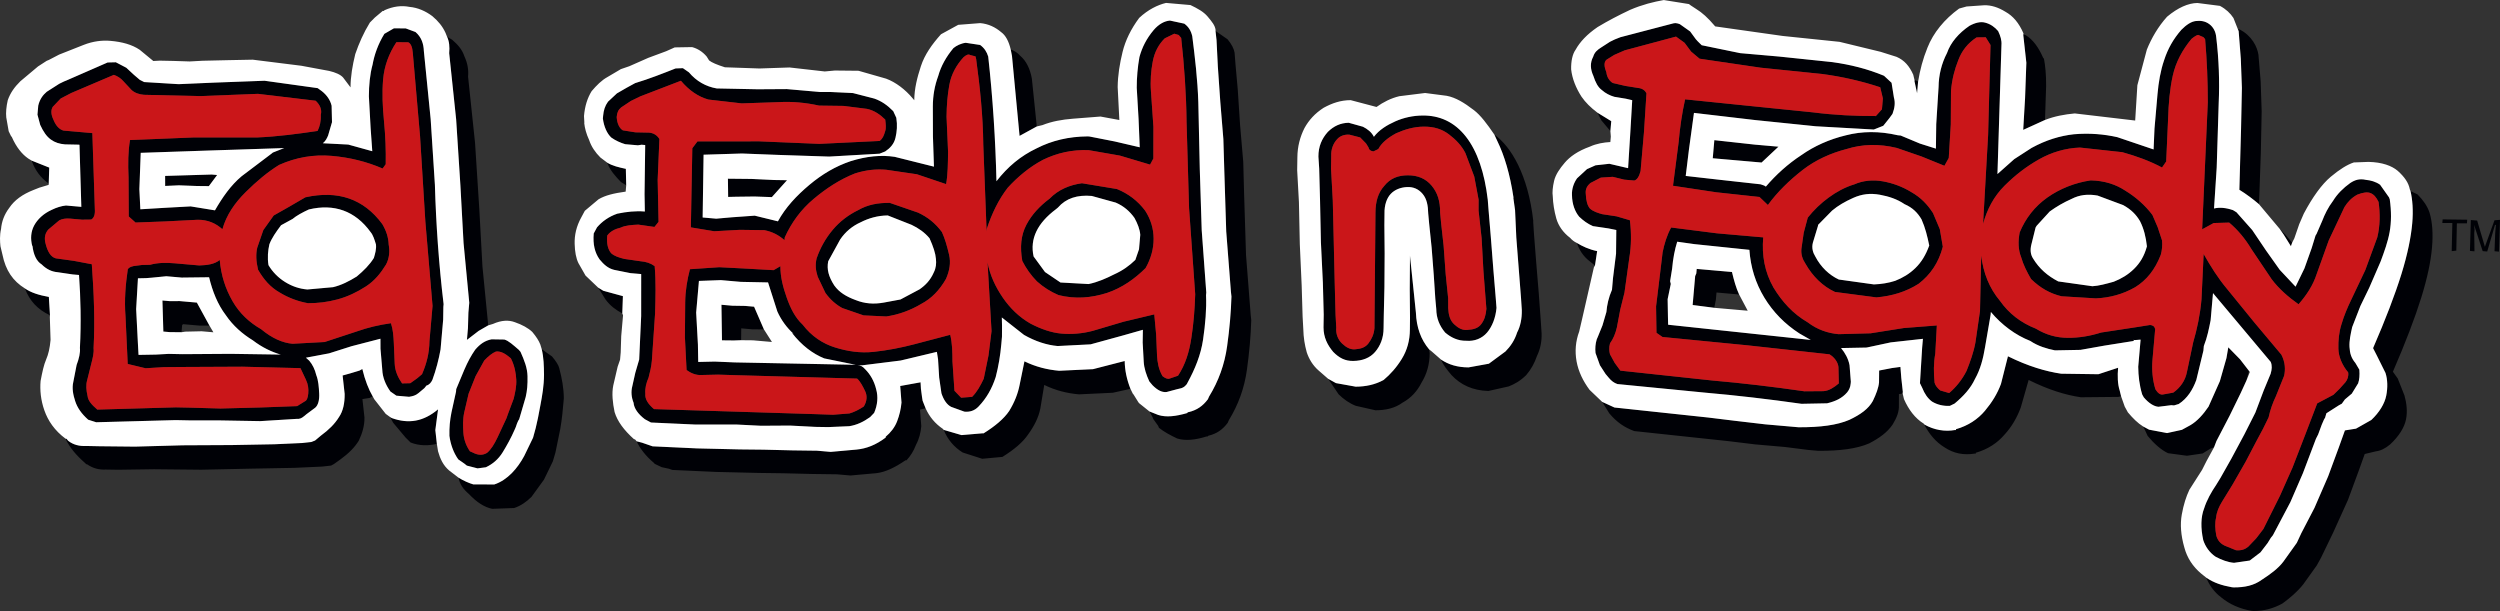 <?xml version="1.0" encoding="utf-8"?>
<!-- Generator: Adobe Illustrator 16.0.0, SVG Export Plug-In . SVG Version: 6.00 Build 0)  -->
<!DOCTYPE svg PUBLIC "-//W3C//DTD SVG 1.1//EN" "http://www.w3.org/Graphics/SVG/1.1/DTD/svg11.dtd">
<svg version="1.1" id="Layer_1" xmlns="http://www.w3.org/2000/svg" xmlns:xlink="http://www.w3.org/1999/xlink" x="0px" y="0px"
	 width="1000px" height="244.398px" viewBox="0 0 1000 244.398" enable-background="new 0 0 1000 244.398" xml:space="preserve">
<rect x="0" y="0" width="1000" height="244.398" fill="#333333" stroke="none"/>
<path fill-rule="evenodd" clip-rule="evenodd" fill="#000106" d="M72.604,132.894l-4.733-0.049l-2.531-0.222l-0.371-12.424
	l0.723,0.063l2.17,0.189l4.009-0.014l4.702,0.412l2.171,0.189l5.027,9.187l-4.011,0.014l-4.339-0.38l-2.169-0.19l-0.394,0.331
	L72.604,132.894z M83.639,110.9c1.334,5.583,3.423,10.867,6.692,15.162c2.905,4.264,6.631,7.506,10.781,10.055
	c3.756,2.879,7.609,4.674,11.162,5.714l-20.018-0.295l-19.326,0.132l-5.456-0.112l-5.127,0.28l-6.934,0.123l-0.281-5.127
	l-0.67-13.179l0.715-12.328l3.285-0.077l2.202-0.172l5.881-0.579l6.148,0.538L83.639,110.9z M78.815,74.401l-7.265-0.273
	l-5.487,0.249l-0.014-4.009l18.635-0.557l2.169,0.19l-3.305,4.449L78.815,74.401z M105.334,92.026l4.153-5.832l6.134-3.473
	l6.528-3.802c13.007-2.87,23.274,0.579,30.769,10.71c1.586,2.691,2.451,5.316,2.559,8.241c0.502,2.596,0.249,5.489-1.057,7.925
	c-2.125,3.46-4.58,6.524-8.057,8.771c-3.476,2.245-7.283,4.1-11.387,5.199c-4.105,1.098-7.785,1.506-11.795,1.519
	c-3.947-0.709-7.829-2.144-11.289-4.267c-3.819-2.157-6.461-5.304-8.675-9.142c-0.8-3.35-0.909-6.276-0.326-8.775L105.334,92.026z
	 M112.427,90.094l4.593-2.513c1.574-1.321,3.871-2.576,6.528-3.802c10.05-2.4,18.54,0.53,24.715,9.088
	c0.992,1.179,1.556,3.051,2.122,4.921c0.202,1.841-0.316,3.618-0.837,5.394c-1.7,2.767-4.091,5.109-6.844,7.419
	c-3.083,1.916-6.135,3.472-9.485,4.271l-10.284,0.923c-3.255-0.284-6.085-1.263-8.852-2.961c-2.766-1.7-5.109-4.091-6.694-6.782
	c-0.471-2.956-0.218-5.85,0.365-8.349C108.697,95.235,110.365,92.83,112.427,90.094z M109.14,61.018l-0.394,0.331L96.65,70.494
	c-4.328,3.629-7.664,8.44-10.669,13.645l-9.702-1.579L66.026,83.12l-9.891,0.594l-0.39-8.052l0.543-14.53l27.047-0.915l30.334-0.989
	L109.14,61.018z M162.317,11.371l-4.733-0.05l-3.838,2.215c-2.55,4.15-4.015,8.395-4.723,12.342
	c-1.073,3.915-1.453,8.255-1.47,12.626l0.701,12.816l0.656,9.169l-9.608-2.663l-10.158-0.525c1.18-0.991,1.637-2.043,2.094-3.097
	l1.559-5.329l-0.153-6.573c-0.535-2.234-1.823-4.17-3.867-5.805l-1.712-1.244l-21.244-2.952l-20.475,0.76l-13.9,0.606l-13.776-0.84
	l-1.744-0.882l-2.375-2.029L50.519,27.1l-4.183-2.189l-3.285,0.078l-16.673,7.286l-0.755,0.299L23.72,33.5l-5.018,3.206
	c-1.573,1.32-2.816,3.034-3.4,5.534l-0.316,3.617l1.1,4.104c1.225,2.658,2.513,4.593,4.227,5.835
	c1.714,1.246,3.489,1.764,5.659,1.955l5.456,0.112l0.362,0.032l0.742,24.847l-1.447-0.127l-4.702-0.412
	c-1.84,0.201-3.71,0.768-5.613,1.694c-3.414,1.525-5.806,3.866-7.112,6.304c-1.306,2.436-1.559,5.328-0.728,8.316l0.032-0.361
	c0.407,3.681,1.632,6.338,3.706,7.612c2.013,2,4.119,2.912,6.289,3.103l6.116,0.9l2.532,0.222
	c0.655,9.167,0.888,19.026,0.362,29.186c0.203,1.839-0.38,4.339-1.324,6.808l-1.326,6.807c-0.583,2.502-0.081,5.097,0.782,7.724
	c0.865,2.626,2.482,4.954,5.186,7.377l3.191,1.009l31.78-0.863l5.458,0.112l12.752,0.021l15.647,0.275l14.656-0.905
	c1.086,0.095,1.84-0.202,3.021-1.191l0.786-0.661l3.508-2.607c1.179-0.989,1.731-3.128,1.59-5.69
	c-0.141-2.564-0.279-5.128-1.176-7.394c-0.533-2.231-1.459-4.136-2.779-5.709l-1.352-1.211l9.263-1.742l8.996-2.856l11.559-2.996
	l0.014,4.008l0.719,8.447c0.109,2.925,1.302,5.943,3.25,8.664l2.405,1.669l5.063,0.443c1.478-0.235,2.596-0.501,3.775-1.493
	l2.36-1.979l0.817-1.021c1.116-0.268,1.936-1.289,2.393-2.341c1.432-3.885,2.535-8.161,3.244-12.106l1.045-11.936l0.08-5.095
	l0.096-1.086c-1.893-15.836-3.033-31.97-3.48-47.681l-1.701-26.386l-2.721-27.208c-0.108-2.924-0.973-5.551-3.346-7.581
	L162.317,11.371z M158.556,16.872c-2.943,4.48-4.833,9.418-5.308,14.841c-0.474,5.425-0.226,10.914,0.352,16.794
	c0.58,5.882,0.796,11.731,0.684,17.189l-1.243,1.712c-6.32-2.739-13.097-4.424-20.331-5.057c-7.233-0.633-14.263,0.574-21.089,3.621
	c-4.625,2.875-8.95,6.504-13.341,10.858c-4.389,4.354-7.725,9.165-9.317,14.856c-2.703-2.423-5.862-3.794-9.873-3.779l-13.177,0.669
	l-11.699,0.434l-2.705-2.422L51.423,70.91c-0.248-5.488-0.199-10.221,0.574-14.891l25.601-1.041l25.146,0.015
	c8.413-0.359,16.527-1.469,24.281-2.614c0.88-1.745,1.432-3.882,1.292-6.447c0.552-2.137-0.374-4.041-2.056-5.646l-23.083-2.749
	l-23.039,0.9l-22.549-0.515c-1.809-0.159-3.584-0.676-4.936-1.89l-3.332-3.57c-0.99-1.181-2.373-2.03-3.789-2.519l-17.035,7.255
	l-4.2,2.186l-3.209,3.362c-0.85,1.383-0.647,3.224,0.281,5.127c0.895,2.264,2.215,3.837,3.992,4.357l5.787,0.506l5.786,0.507
	l0.992,30.333c0.17,2.202-0.316,3.618-1.466,4.244l-3.648,0.046l-4.702-0.412c-1.809-0.158-3.287,0.078-4.435,0.706l-4.328,3.631
	c-1.211,1.353-1.731,3.128-1.197,5.362c0.799,3.349,2.057,5.646,4.196,6.196l7.201,0.995l7.17,1.356
	c0.828,11.369,1.293,22.708,0.706,33.587c0.203,1.842-0.348,3.98-0.9,6.118l-1.686,6.776c-0.521,1.778-0.348,3.979,0.185,6.212
	c0.204,1.839,1.524,3.415,3.897,5.442l31.42-0.896l5.456,0.114l12.361,0.353l16.07-0.416l14.626-0.543l3.083-1.918
	c0.753-0.297,1.211-1.351,1.369-3.157c0.159-1.81-0.046-3.651-0.973-5.553l-2.151-4.562l-23.273-0.58l-23.697,0.114l-7.658,0.059
	l-7.327,0.452l-7.14-1.718l-0.886-19.026c-0.515-6.604,0.023-12.754,0.921-18.87c0.425-0.691,1.182-0.99,2.298-1.257l3.318-0.438
	l3.287-0.076c2.988-0.835,6.275-0.909,9.891-0.593l9.766,0.854c3.287-0.076,6.243-0.546,8.208-2.196
	c0.548,6.242,2.274,11.495,5.119,16.481c2.843,4.987,6.898,8.622,11.41,11.202c4.417,3.667,8.631,5.493,12.608,5.841l12.816-0.699
	l13.134-4.318c4.136-1.46,8.603-2.527,13.399-3.201c0.863,2.626,1.003,5.188,1.144,7.753l0.357,8.413
	c0.109,2.927,1.334,5.583,2.953,7.911l3.286-0.077l2.723-1.946l1.967-1.652c1.826-4.214,2.929-8.49,2.978-13.224l1.234-14.104
	l-2.876-33.779l-2.119-34.078l-2.908-33.417c-0.172-2.202-0.769-3.712-1.821-4.169L158.556,16.872z M296.449,136.08l-2.924,0.107
	l-4.734-0.051l-0.213-14.232l4.341,0.38l5.095,0.083l3.617,0.316l3.942,9.091l-4.733-0.05l-4.34-0.379L296.449,136.08z
	 M206.509,151.897c0.139,2.563-0.443,5.063-1.026,7.563l-2.378,6.351l-0.488,1.416l-3.59,7.703
	c-1.338,2.799-2.611,4.874-4.185,6.194c-1.542,0.959-3.382,1.162-5.819-0.145l-1.053-0.458c-1.619-2.326-2.482-4.955-2.623-7.518
	c-0.139-2.564-0.279-5.126,0.336-7.987l1.748-7.5l2.803-7.044l3.463-6.257c1.605-1.68,3.179-3.002,4.689-3.598
	c1.838-0.205,3.583,0.679,5.958,2.708C205.898,146.378,206.369,149.334,206.509,151.897z M207.554,139.963
	c-2.375-2.03-4.057-3.635-5.832-4.154l-5.096-0.082c-2.595,0.503-4.529,1.789-6.561,4.164c-1.667,2.404-2.973,4.842-4.342,8.002
	l-3.23,7.734l-0.094,1.085l-1.813,8.225c-0.646,3.222-0.9,6.115-0.823,9.404c0.438,3.316,1.6,6.698,3.55,9.421l2.404,1.667
	l1.022,0.817l4.276,1.104l3.318-0.439c2.658-1.226,5.017-3.206,6.719-5.972c1.699-2.768,3.431-5.897,4.799-9.055l0.458-1.054
	l0.487-1.417l0.457-1.053l0.426-0.69l0.52-1.776l2.078-7.107c0.583-2.501,0.805-5.032,0.729-8.317
	c-0.076-3.288-1.27-6.308-2.795-9.72L207.554,139.963z M183.404,191.058c2.074,1.273,4.182,2.187,5.958,2.707l8.382,0.005
	c2.627-0.865,4.955-2.482,6.953-4.495c1.997-2.011,3.666-4.417,4.974-6.853l3.557-7.341l1.071-3.916
	c0.551-2.14,1.198-5.362,1.908-9.309c0.677-3.585,1.387-7.531,1.404-11.903c-0.043-3.648-0.121-6.935-0.92-10.286l4.117,2.913
	c1.65,1.967,2.608,3.508,2.877,4.625c1.098,4.104,1.834,8.179,1.848,12.188c-0.379,4.34-0.727,8.316-1.438,12.266l-1.907,9.308
	l-1.041,3.554l-3.558,7.341l-4.972,6.856c-1.999,2.01-4.326,3.628-6.953,4.492l-8.774,0.325c-3.224-0.646-6.321-2.74-9.323-5.918
	C185.194,195.586,183.906,193.652,183.404,191.058z M156.008,166.795l0.692,0.425c6.713,2.408,12.626,1.469,18.526-3.482
	l-1.09,8.287l0.61,5.519c-3.351,0.802-6.997,0.847-10.52-0.555l-2.012-1.998l-4.95-5.899L156.008,166.795z M26.239,175.485
	l0.362,0.031l0.329,0.394l0.33,0.394c2.045,1.635,4.544,2.217,7.107,2.078l5.457,0.114l14.199,0.148l18.997-0.525l19.688-0.1
	l17.157-0.321l10.977-0.497l3.678-0.406l1.511-0.597l2.36-1.979c3.114-2.279,5.504-4.622,7.205-7.39
	c1.667-2.404,2.314-5.627,2.269-9.275l-0.814-7.361l2.99-0.83l3.742-1.13l1.148-0.629c1.066,4.467,2.56,8.241,4.147,10.932
	l-1.149,0.629l-2.956,0.468l0.813,7.36c0.076,3.288-0.932,6.479-2.269,9.276c-1.7,2.768-4.092,5.109-7.207,7.388l-2.722,1.95
	l-1.149,0.626l-3.678,0.408l-10.977,0.497l-17.156,0.32l-20.081,0.431l-18.933-0.198l-14.231,0.212l-5.095-0.081
	c-2.564,0.14-5.064-0.442-7.468-2.11l-0.362-0.031l-0.331-0.395C30.404,182.044,27.764,178.897,26.239,175.485z M9.996,115.391
	c2.405,1.668,5.596,2.676,9.543,3.386l0.452,7.328C15.085,123.854,11.755,120.282,9.996,115.391z M12.649,64.237l7.044,2.804
	l-0.209,6.542l-0.329-0.395C16.418,71.127,14.109,68.375,12.649,64.237z M195.292,130.145l-3.837,2.215l-4.688,3.599l0.412-4.701
	l0.176-6.182l0.348-3.979l-2.283-23.886l-1.262-23.069l-1.701-26.389l-2.784-26.482c0.222-2.531,0.05-4.732-0.877-6.636l2.075,1.274
	c2.374,2.03,4.022,3.997,4.887,6.623c1.226,2.658,1.727,5.252,1.474,8.146l2.786,26.481l1.699,26.388l1.262,23.07L195.292,130.145z
	 M355.116,86.183l9.511,3.748c2.798,1.338,5.203,3.005,7.184,5.367c1.523,3.412,2.387,6.038,2.559,8.241
	c0.204,1.839,0.045,3.647-0.836,5.393c-1.369,3.16-3.367,5.172-5.696,6.79l-7.646,4.068l-6.667,1.239
	c-4.074,0.737-7.689,0.421-11.212-0.981c-3.883-1.431-6.649-3.133-8.598-5.854c-2.247-3.477-3.08-6.463-2.433-9.688l4.77-8.692
	c2.092-3.098,4.847-5.407,8.259-6.932C347.363,87.325,351.105,86.196,355.116,86.183z M333.113,91.912
	c2.848-3.396,6.355-6.005,10.162-7.859c3.838-2.215,7.911-2.952,12.645-2.902l11.32,3.905c3.852,1.795,6.916,4.251,9.524,7.759
	c1.226,2.659,2.058,5.646,2.857,8.995c0.801,3.352,0.154,6.572-1.215,9.732c-2.583,4.513-5.792,7.877-9.991,10.061
	c-4.232,2.544-9.123,4.304-13.919,4.979l-9.073-0.43l-8.49-2.93c-2.438-1.308-4.811-3.337-6.76-6.058l-3.077-6.466
	c-0.864-2.625-1.036-4.828-0.453-7.327C328.109,99.126,330.263,95.305,333.113,91.912z M296.304,112.743l10.914,0.225l3.72,11.622
	c1.524,3.415,3.803,6.53,6.507,8.952l-0.693-0.424c3.929,5.081,8.378,8.386,12.953,10.242l12.532,2.556l-48.388-0.954l-7.987-0.335
	l-6.573,0.155l-0.121-6.937l-0.701-12.815l1.107-12.659l8.774-0.324L296.304,112.743z M309.708,72.004l5.096,0.083l-6.059,6.758
	l-6.902-0.24l-7.297,0.09l-3.286,0.077l-0.092-7.295l9.467,0.099L309.708,72.004z M408.917,104.372
	c-0.972-5.551-0.562-10.251,1.628-14.435c2.188-4.181,5.398-7.545,9.299-10.482c3.604-3.695,8.132-5.484,12.929-6.157l14.011,2.318
	c4.574,1.857,8.332,4.737,11.27,8.64c2.246,3.477,3.377,7.219,3.391,11.229c0.014,4.009-1.057,7.923-3.215,11.745
	c-4.389,4.354-9.438,7.919-15.446,9.943c-6.37,1.995-12.612,2.543-19.39,0.856c-3.16-1.369-5.926-3.07-8.631-5.493
	C412.419,110.146,410.472,107.424,408.917,104.372z M423.175,83.026c3.24-3.726,7.738-5.154,13.525-4.647l9.607,2.662
	c3.16,1.371,5.533,3.399,7.48,6.122c1.258,2.295,2.153,4.561,2.324,6.762l-0.506,5.788l-1.465,4.245
	c-2.391,2.341-5.113,4.29-8.525,5.813c-3.053,1.555-6.465,3.079-10.177,3.847l-11.243-0.62l-6.193-4.186l-4.558-6.229
	c-1.567-7.06,1.532-13.349,8.942-18.896L423.175,83.026z M471.488,14.001l-1.777-0.52l-3.805,1.854
	c-2.393,2.343-4.125,5.47-4.835,9.416c-0.677,3.587-1.024,7.563-0.682,11.967l0.968,13.934c-0.019,4.371-0.036,8.743-0.023,12.753
	l-1.306,2.437l-12.075-3.607l-12.563-2.192c-6.543-0.209-12.488,1.093-18.196,3.874c-5.349,2.812-10.067,6.771-14.096,11.157
	c-3.698,4.777-6.374,10.376-8.359,16.396l-0.095,1.085l-1.334-34.737c-0.104-11.307-1.293-22.708-2.844-34.141l-0.267-1.117
	l-2.138-0.551c-0.692-0.425-1.448-0.126-2.627,0.862c-2.816,3.035-4.973,6.853-5.715,11.163c-0.709,3.947-1.057,7.924-1.107,12.658
	l0.606,13.901c-0.05,4.734-0.067,9.105-0.778,13.051l-11.681-3.938l-12.233-1.798c-3.978-0.348-8.021,0.027-12.519,1.455
	c-6.04,2.388-11.451,5.924-16.563,10.213c-5.112,4.291-8.842,9.432-11.551,15.391l-0.095,1.083c-2.372-2.03-4.81-3.335-8.032-3.982
	l-9.829-0.132L285.685,92.5l-9.34-1.547l0.584-31.655l2.061-2.734l24.783-0.02l23.964,1.005l24.153-1.167
	c1.182-0.989,1.637-2.042,2.157-3.819c0.488-1.416,0.253-2.893,0.05-4.733c-2.012-1.999-4.416-3.667-7.279-4.282l-9.37-1.183
	l-9.829-0.132c-5.36-1.196-10.787-1.672-15.912-1.392l-14.986,0.511l-13.352-1.533c-3.914-1.071-7.701-3.588-11.002-7.522
	l-16.217,6.236l-3.807,1.853l-3.869,2.577c-1.18,0.99-1.637,2.043-1.795,3.853c0.141,2.563,1.066,4.465,2.45,5.315l5.032,0.805
	l5.455,0.113c1.81,0.158,3.193,1.009,4.15,2.55l-0.699,16.338l0.354,16.794l-1.637,2.042l-6.479-0.929
	c-2.563,0.138-5.126,0.278-7.028,1.206c-2.234,0.534-4.139,1.46-5.381,3.173c-0.284,3.255,0.248,5.488,1.569,7.063
	c1.353,1.21,3.127,1.73,5.267,2.282l6.479,0.933c2.17,0.188,3.945,0.708,5.66,1.952c0.546,6.243,0.338,12.785,0.163,18.964
	l-1.285,18.838c-0.222,2.531-0.771,4.669-1.323,6.81c-0.914,2.105-1.465,4.244-1.294,6.445c-0.19,2.171,1.099,4.105,3.473,6.135
	l32.345,1.008l32.347,1.008l6.903,0.24l6.605-0.516c1.871-0.565,3.775-1.492,5.709-2.779c1.275-2.077,1.466-4.246,0.537-6.15
	c-0.926-1.902-1.852-3.806-3.204-5.018l-49.078-1.377l-6.54-0.208l-6.574,0.154c-2.201,0.17-4.309-0.742-6.021-1.986l-0.669-13.178
	l0.117-13.838c0.05-4.734,0.79-9.042,1.894-13.318l11.732-0.796l10.157,0.524l11.604,0.65l2.69-1.586
	c-0.019,4.371,1.079,8.475,2.54,12.613c1.461,4.137,3.315,7.943,6.348,10.759c3.6,4.688,8.08,7.63,13.047,9.159
	c4.969,1.527,10.002,2.332,15.52,1.724c5.521-0.612,10.711-1.615,15.932-2.981l14.547-3.828c0.802,3.351,0.877,6.637,0.892,10.646
	l0.796,11.731l2.672,2.786l4.402-0.344c1.998-2.013,3.305-4.449,4.644-7.247l1.907-9.31l1.217-9.733l-1.605-27.472
	c1.004,5.188,3.156,9.752,6.063,14.015s6.601,7.866,11.111,10.445c4.184,2.188,8.428,3.654,12.406,4.002
	c3.978,0.349,8.383,0.005,12.486-1.095l12.346-3.657l12.283-2.934l0.75,8.082l0.357,8.414c0.14,2.562,0.61,5.521,2.196,8.21
	c1.024,0.818,2.077,1.274,2.831,0.977l3.381-1.163c2.943-4.481,4.472-9.447,5.34-15.203c0.834-5.393,1.342-11.18,1.52-17.36
	l-2.453-34.469l-1.002-34.344c-0.104-11.306-0.932-22.676-2.152-33.717L471.488,14.001z M473.707,9.459l-5.723-1.229
	c-2.201,0.17-4.498,1.427-6.527,3.801c-2.85,3.395-4.612,6.885-5.684,10.799c-0.709,3.948-1.09,8.288-1.075,12.297l0.732,12.456
	l0.466,11.338l-10.001-2.334l-10.03-1.97l-0.723-0.063c-7.659,0.059-14.359,1.658-20.462,4.77
	c-6.465,3.078-11.577,7.369-16.093,13.168c-0.386-16.432-1.461-33.29-3.293-49.849c-0.565-1.872-1.523-3.413-3.237-4.656
	l-5.755-0.869c-1.84,0.203-3.743,1.13-4.922,2.12c-2.849,3.396-5.005,7.216-6.076,11.131c-1.434,3.882-2.145,7.829-2.162,12.201
	l0.041,12.03l0.402,12.061l-15.691-3.925c-5.393-0.835-11.275-0.256-17.643,1.736c-6.01,2.027-11.389,5.2-16.502,9.49
	s-9.534,9.006-12.572,14.57l-9.275-2.269l-9.168,0.655l-6.244,0.548l-5.426-0.475l0.375-25.113l15.348-0.479l14.893,0.573
	l19.985,0.656l20.146-1.153l2.266-0.896c1.934-1.287,3.539-2.969,4.121-5.47c0.584-2.499,0.805-5.03,0.336-7.987l-1.227-2.66
	c-2.342-2.39-4.746-4.058-7.576-5.036l-8.553-2.206l-9.074-0.429l-4.01,0.014l-13.381-1.171l-11.668,0.072l-16.369-0.338
	c-4.311-0.741-8.13-2.897-11.1-6.438l-2.404-1.667l-2.926,0.109c-5.285,2.088-10.568,4.176-16.184,5.872l-1.148,0.628l-2.297,1.257
	l-3.838,2.217l-3.571,3.33c-1.243,1.714-1.763,3.491-1.952,5.661l-0.096,1.085c0.438,3.317,1.663,5.976,3.346,7.58
	c1.713,1.243,3.82,2.158,5.596,2.675l5.064,0.443l1.478-0.233l1.446,0.126l-0.262,19.656l0.123,6.936
	c-3.617-0.316-7.297,0.09-11.008,0.857c-3.383,1.162-6.104,3.112-8.134,5.485l-1.306,2.436c-0.38,4.34,0.42,7.689,2.367,10.411
	c1.65,1.966,3.333,3.571,5.832,4.155l6.447,1.293l4.34,0.38l-0.009,16.764l-0.795,17.421l-1.56,5.33l-1.197,5.363
	c-0.553,2.14-0.381,4.341,0.514,6.604c0.174,2.201,1.792,4.53,4.526,6.591l2.437,1.309l17.424,0.795l16.763,0.008l9.795,0.493
	l11.669-0.074l10.159,0.525l5.093,0.083l8.414-0.359c2.957-0.469,5.614-1.694,8.338-3.643l1.604-1.68
	c1.37-3.162,1.655-6.417,0.822-9.404c-0.801-3.352-2.387-6.04-4.398-8.039c-0.99-1.18-2.044-1.636-3.129-1.73l1.809,0.158
	l15.475-1.926l14.516-3.469l0.471,2.956l0.452,7.329l0.908,6.275c0.865,2.625,2.153,4.56,3.896,5.443l5.3,1.92
	c2.169,0.189,4.041-0.376,5.646-2.058c3.21-3.362,5.366-7.185,6.862-11.789c1.104-4.278,1.846-8.585,2.257-13.287l0.253-2.896
	l0.019-4.371l-0.078-3.284l8.866,6.971c4.512,2.581,9.119,4.076,13.459,4.456l13.177-0.671l13.07-3.591l7.848-2.229l-0.083,5.094
	l0.422,7.689c0.14,2.564,1.004,5.191,2.229,7.85l1.319,1.573c2.012,1.998,3.757,2.88,5.598,2.677l4.104-1.1l1.117-0.267
	c1.479-0.235,2.658-1.224,3.115-2.28c3.037-5.563,5.352-11.192,6.252-17.309c0.898-6.117,1.437-12.266,1.188-17.754l0.095-1.084
	l-1.828-24.941l-0.772-24.485l-0.583-26.653c-0.294-9.136-1.344-17.976-2.424-26.451C476.378,12.245,475.42,10.701,473.707,9.459z
	 M404.291,19.784c1.415,0.49,2.799,1.34,3.789,2.52c2.373,2.03,3.928,5.081,4.666,9.153l1.971,19.124l-6.89,3.771l-3.034-31.971
	L404.291,19.784z M250.486,74.113l-2.074-1.275c-2.343-2.391-4.322-4.752-5.219-7.016l-0.297-0.755
	c2.074,1.273,4.576,1.858,7.438,2.473L250.486,74.113z M248.917,125.361c-2.436-1.308-4.84-2.975-6.789-5.697l-2.875-4.625
	l2.075,1.273l7.828,2.144L248.917,125.361z M370.233,163.306L368,163.84l0.515,6.603c-0.221,2.532-0.805,5.034-2.11,7.471
	c-0.946,2.468-2.22,4.543-3.825,6.225l-0.361-0.031c-4.264,2.906-8.07,4.76-11.75,5.168l-10.285,0.922l-0.723-0.063l-4.701-0.412
	l-9.829-0.13l-11.636-0.288l-9.828-0.133l-17.093-0.403l-17.424-0.793l-1.415-0.489l-2.861-0.615l-2.799-1.338l-0.33-0.394
	c-3.395-2.848-5.672-5.963-6.898-8.622l2.139,0.552l2.83,0.978l1.414,0.488l17.785,0.826l17.093,0.404l9.468,0.1l11.636,0.287
	l9.829,0.132l5.063,0.443l0.361,0.031l10.285-0.923c4.042-0.375,7.816-1.867,11.718-4.806l0.031-0.36
	c1.967-1.65,3.603-3.694,4.548-6.163c0.945-2.467,1.529-4.968,1.75-7.499l-0.517-6.606l8.147-1.475l0.141,2.565l0.438,3.317
	l0.236,1.479L370.233,163.306z M452.181,155.535l-7.063,1.568l-13.539,0.638c-4.701-0.412-9.34-1.546-13.884-3.766l-1.546,9.34
	c-0.678,3.583-2.44,7.074-4.926,10.5c-2.094,3.098-5.635,6.068-10.258,8.944l-8.084,0.75l-7.799-2.505
	c-3.457-2.125-6.098-5.272-7.59-9.046l7.106,2.079l8.445-0.719l0.36,0.031c4.625-2.875,8.164-5.845,10.258-8.941
	c2.125-3.458,3.526-6.98,4.205-10.565l1.907-9.31c4.544,2.221,9.183,3.356,13.884,3.768l13.539-0.639l12.677-3.263
	C449.921,148.046,450.689,151.76,452.181,155.535z M486.207,12.375l4.811,3.335c1.65,1.966,2.577,3.871,2.812,5.349l0.344,4.403
	l0.923,10.285l0.936,14.295l1.266,14.687l0.34,12.785L498.41,102l1.891,24.217l0.202,1.839c-0.177,6.18-0.776,13.051-1.741,19.891
	c-0.992,7.201-3.402,13.916-7.227,20.142l-0.457,1.053c-2.062,2.735-4.389,4.354-7.739,5.154l-0.394,0.331l-0.362-0.032
	c-4.498,1.429-8.539,1.803-11.731,0.795c-2.798-1.339-5.234-2.644-7.277-4.281l-0.299-0.755l-1.948-2.721l-0.299-0.756l-1.257-2.296
	l3.521,1.402c3.193,1.007,6.871,0.601,11.731-0.796l0.032-0.362l0.361,0.031c3.351-0.799,5.678-2.417,7.74-5.153l0.457-1.053
	c3.824-6.226,6.232-12.939,7.229-20.141c0.962-6.84,1.563-13.712,1.74-19.893l-0.205-1.84l-1.889-24.217l-0.774-24.483l-0.37-12.422
	l-1.234-15.05l-0.968-13.934l-0.529-10.614L486.207,12.375z M591.433,84.264l1.219,11.039l0.703,12.816l0.858,11.008l0.345,4.402
	c-0.222,2.532-0.742,4.309-1.986,6.022c-1.241,1.715-3.115,2.277-5.678,2.418c-1.838,0.204-3.585-0.679-5.266-2.282
	c-1.682-1.605-2.215-3.84-2.355-6.401l-0.014-4.011l-0.984-9.56l-0.83-11.372l-1.016-9.199l-0.376-4.041
	c0.05-4.734-1.11-8.116-3.425-10.868c-2.309-2.752-5.469-4.123-9.477-4.11c-4.012,0.015-7.031,1.208-9.484,4.273
	c-2.426,2.703-3.463,6.258-3.48,10.629l-0.404,46.247c-0.222,2.531-1.102,4.276-2.346,5.99s-3.115,2.279-5.314,2.449
	c-1.842,0.203-3.586-0.677-5.27-2.283c-1.681-1.603-2.577-3.867-2.355-6.401l-0.277-5.124l-0.342-12.787l-0.383-16.432
	l-0.387-16.432l-0.699-12.818l0.082-5.093c-0.141-2.564,0.805-5.032,2.408-6.714c1.213-1.352,3.082-1.916,4.893-1.757l4.274,1.101
	l2.345,2.394l0.957,1.541c0.267,1.116,0.959,1.541,2.045,1.637l1.902-0.928c1.307-2.437,3.666-4.416,7.111-6.301
	c3.413-1.523,7.154-2.655,11.164-2.667c4.012-0.014,7.203,0.994,9.938,3.056c2.735,2.061,5.076,4.453,6.631,7.504l3.55,9.421
	l1.74,9.263L591.433,84.264z M595.099,79.846c-1.252-10.678-4.141-19.313-8.729-25.18c-4.59-5.867-10.549-8.576-17.482-8.456
	c-3.648,0.046-7.359,0.817-10.773,2.338c-3.414,1.523-6.496,3.441-8.557,6.177c-0.928-1.904-2.641-3.147-4.387-4.029l-5.691-1.591
	c-3.287,0.076-5.945,1.302-8.336,3.644c-2.425,2.702-3.793,5.863-3.779,9.874l0.311,4.765l0.34,12.784l0.352,16.795l0.781,16.102
	l0.336,12.786l-0.08,5.094c0.014,4.011,1.568,7.063,3.881,9.813c2.341,2.394,4.777,3.698,8.064,3.621
	c3.648-0.046,6.668-1.239,8.697-3.611c2.027-2.373,3.398-5.532,3.385-9.542l0.082-5.096l0.26-11.275l0.084-13.476l-0.105-11.306
	l0.049-4.733c-0.076-3.287,0.9-6.117,2.507-7.799c1.604-1.682,3.87-2.577,6.433-2.718c2.563-0.139,4.67,0.774,6.321,2.741
	c1.649,1.965,2.151,4.562,2.229,7.849l0.373,4.04l0.987,9.562l0.857,11.008l0.626,9.529l0.373,4.042
	c0.046,3.647,1.24,6.668,3.55,9.421c2.373,2.028,5.172,3.367,8.459,3.29c3.254,0.285,6.274-0.908,8.303-3.282
	c2.032-2.373,3.434-5.894,3.782-9.872l-0.344-4.404l-0.894-10.646l-1.029-13.209l-0.89-10.645L595.099,79.846z M531.25,151.52
	l3.129,1.73l7.892,1.421c4.011-0.015,7.723-0.784,11.169-2.668c2.752-2.31,5.174-5.013,7.298-8.473
	c2.126-3.458,3.198-7.373,3.216-11.745l0.049-4.733l-0.105-11.307l0.088-13.477l2.377,22.802c0.218,5.852,1.976,10.742,5.276,14.676
	l0.235,1.479c-0.018,4.372-1.09,8.285-3.213,11.745c-1.765,3.49-4.188,6.193-7.632,8.078c-3.114,2.279-6.827,3.048-10.837,3.063
	l-7.861-1.782c-2.468-0.945-4.872-2.612-6.887-4.611L531.25,151.52z M576.383,143.805c3.097,2.094,6.65,3.136,11.024,3.153
	l8.145-1.476l6.623-4.887c1.997-2.012,3.666-4.416,4.676-7.606c1.305-2.439,1.951-5.662,1.873-8.948l-0.313-4.767l-0.857-11.006
	l-1.029-13.21l-0.5-10.976l-0.672-4.797l0.031-0.362c-1.381-9.231-3.641-16.716-6.422-22.427l-1.223-2.659
	c3.427,2.488,6.726,6.42,9.506,12.131c2.781,5.709,5.041,13.194,6.06,22.395l-0.032,0.362l0.311,4.765l0.86,11.008l1.062,12.847
	l0.83,11.371l0.31,4.766c0.077,3.285-0.538,6.146-1.874,8.945c-0.978,2.831-2.285,5.266-4.313,7.639
	c-2.391,2.344-4.689,3.601-6.954,4.495l-8.176,1.834c-6.181-0.176-11.088-2.426-14.747-6.39
	C578.928,148.036,577.279,146.071,576.383,143.805z M705.735,119.044c3.505,5.773,8.188,10.557,14.051,14.35l4.514,2.58
	l-57.048-6.083l-0.077-3.288l-0.122-6.934l1.262-6.084l-0.268-1.119l0.805-5.03c0.349-3.979,1.027-7.563,2.033-10.755l6.84,0.963
	l22.031,2.292C700.241,106.901,702.233,113.271,705.735,119.044z M685.701,123.121l0.646-3.222l0.096-1.087l0.158-1.808l9.041,0.791
	c-1.227-2.658-2.057-5.646-2.857-8.995l-14.104-1.235l-0.158,1.81l-0.457,1.053l-0.38,4.341l-0.032,0.36l-0.127,1.447l-0.474,5.426
	L685.701,123.121z M711.382,58.677l-6.75,6.336l-14.467-1.266l-5.062-0.443l0.158-1.809l0.475-5.425l16.241,1.784L711.382,58.677z
	 M771.698,98.212c-1.432,3.883-3.132,6.65-5.522,8.992c-2.393,2.342-5.084,3.928-8.104,5.122c-2.625,0.863-5.582,1.332-8.507,1.441
	l-14.04-1.957c-3.854-1.795-7.218-5.004-9.4-9.205c-0.959-1.541-1.523-3.413-0.971-5.55l2.047-6.747l0.031-0.36l5.6-5.706
	c2.362-1.981,5.052-3.566,8.465-5.09c3.413-1.523,6.732-1.962,10.677-1.252c3.585,0.678,6.778,1.685,9.874,3.778
	c3.16,1.371,5.172,3.368,6.76,6.058C770.13,91.149,770.931,94.5,771.698,98.212z M777.123,98.686
	c-1.653,6.417-4.989,11.226-9.678,14.825c-5.018,3.205-10.633,4.9-16.875,5.447l-16.574-2.178c-4.905-2.252-8.93-6.25-11.773-11.235
	c-1.287-1.936-1.853-3.807-1.662-5.976l0.932-6.48l1.623-6.052c2.454-3.066,5.238-5.738,8.354-8.016
	c3.114-2.278,6.559-4.164,10.304-5.293c3.412-1.522,7.452-1.898,11.399-1.188c3.948,0.71,7.83,2.142,11.287,4.268
	c3.822,2.155,6.494,4.94,8.74,8.416l2.717,6.434L777.123,98.686z M814.662,90.309l5.242-5.736c2.721-1.949,5.41-3.537,8.824-5.059
	c3.051-1.556,6.369-1.995,10.316-1.285l10.233,3.811c3.129,1.731,5.141,3.729,6.729,6.42c1.555,3.051,2.355,6.401,2.763,10.081
	c-1.071,3.915-2.773,6.681-5.163,9.022c-2.391,2.343-5.081,3.93-8.101,5.122c-2.991,0.833-5.979,1.665-8.542,1.805l-13.678-1.926
	c-4.183-2.188-7.579-5.036-10.124-9.267c-0.956-1.542-1.16-3.383-0.607-5.521L814.237,91L814.662,90.309z M864.303,101.94
	c-2.349,5.99-5.622,10.077-10.245,12.953c-4.987,2.843-10.208,4.208-15.696,4.457l-13.775-0.841
	c-4.638-1.135-8.458-3.292-12.153-6.895c-1.585-2.69-3.139-5.741-3.972-8.729c-1.194-3.021-1.27-6.307-0.595-9.893
	c2.316-5.628,6.016-10.407,11.063-13.974c5.051-3.566,11.091-5.953,17.365-6.862c5.456,0.113,10.063,1.608,13.852,4.127
	c4.151,2.548,7.875,5.792,10.813,9.692l2.119,4.923l1.729,5.253C865.012,97.993,864.823,100.164,864.303,101.94z M883.677,9.614
	c-1.712-1.244-3.521-1.403-5.36-1.2c-1.844,0.205-3.775,1.492-5.773,3.504c-3.244,3.726-5.398,7.545-6.896,12.152
	c-1.463,4.245-2.237,8.915-2.648,13.617l-1.202,13.744l-0.364,8.349l-14.513-4.913c-5.36-1.199-11.15-1.705-17.394-1.159
	c-5.52,0.612-11.134,2.306-16.874,5.449l-6.953,4.493l-6.719,5.972l1.601-51.609c0.158-1.807-0.407-3.679-1.333-5.583
	c-1.322-1.573-3.034-2.815-5.174-3.367c-1.776-0.521-4.009,0.013-6.307,1.27c-4.261,2.906-7.502,6.631-8.969,10.877
	c-2.186,4.181-3.32,8.82-3.371,13.554l-0.936,14.859l-0.133,9.829l-6.381-2.018l-7.737-3.228l-1.083-0.094
	c-7.501-1.75-14.438-1.628-20.775,0.004c-6.697,1.603-12.768,4.35-17.819,7.917c-5.41,3.535-10.163,7.856-14.223,12.604l-0.69-0.425
	l-1.416-0.489l-15.882-1.754l-14.072-1.596l1.28-10.455l2.021-14.766l24.53,2.875l24.2,2.482l23.208,1.302l3.776-1.494l2.454-3.064
	l1.244-1.712c0.942-2.469,1.131-4.639,0.568-6.511l-0.941-5.912l-3.033-2.815c-6.684-2.772-13.457-4.458-20.66-5.454l-21.307-2.228
	l-15.552-1.361l-15.391-3.169c-0.331-0.391-1.354-1.211-2.345-2.39l-2.278-3.114l-4.116-2.913c-1.055-0.456-2.141-0.55-2.893-0.253
	l-20.889,5.463l-2.264,0.895l-1.902,0.927l-3.477,2.246c-1.543,0.96-2.721,1.949-3.241,3.727c-1.308,2.436-1.167,4.999,0.058,7.658
	c0.863,2.626,1.791,4.53,3.504,5.772c1.354,1.211,3.096,2.094,4.872,2.613l4.671,0.774l2.5,0.583l-0.745,12.69l-0.903,14.498
	l-2.5-0.583l-5.002-1.167l-5.52,0.61l-3.414,1.523l-3.965,3.664c-1.241,1.712-2.187,4.18-2.046,6.743
	c0.046,3.648,1.237,6.668,2.89,8.635c1.681,1.604,3.393,2.849,5.502,3.762l6.116,0.9l3.224,0.647l-0.102,9.463l-1.214,9.734
	l-0.411,4.702c-1.371,3.16-1.986,6.021-2.239,8.914l-1.561,5.331l-1.856,4.575l-0.457,1.054c-0.52,1.775-0.678,3.585-0.475,5.424
	l1.758,4.892l2.247,3.476l1.321,1.574c0.99,1.182,2.011,1.997,3.427,2.485l35.049,3.432c12.659,1.107,25.286,2.576,38.603,4.471
	l10.223-0.199c3.35-0.8,6.008-2.024,8.036-4.399c0.818-1.021,1.276-2.073,1.403-3.521l0.063-0.724l-0.517-6.604
	c-0.499-2.594-1.758-4.891-3.407-6.857l10.22-0.2l9.657-2.069l12.879-1.426l-0.316,3.619l-0.871,14.135l0.928,1.903
	c0.894,2.265,2.183,4.2,3.896,5.442c2.075,1.274,4.577,1.858,7.14,1.718l1.901-0.927c3.54-2.97,6.356-6.002,8.153-9.854
	c2.154-3.821,3.258-8.097,4.031-12.767l2.223-12.925l0.063-0.724l0.032-0.361c4.291,5.112,9.761,9.234,15.751,11.581
	c3.097,2.094,6.651,3.133,9.871,3.778l10.223-0.197l9.625-1.709l11.827-1.881l-0.331-0.393l0.362,0.03l0.36,0.032l2.201-0.173
	l-0.949,10.851c0.047,3.647,0.454,7.329,1.583,11.071l0.629,1.149c1.981,2.358,4.057,3.634,5.863,3.792l5.161-0.643l1.081,0.095
	l1.874-0.564c3.475-2.247,5.602-5.705,7.034-9.591l2.852-11.775l0.158-1.807c1.403-3.522,2.077-7.108,2.726-10.33l0.948-10.851
	l13.203,15.732l9.9,11.798c0.597,1.512,0.47,2.957-0.05,4.734l-2.77,6.682l-3.326,8.82l-1.762,3.49l-2.644,5.233l-5.228,9.748
	l-4.312,7.639l-1.7,2.769c-2.094,3.096-3.825,6.224-4.834,9.415c-1.4,3.522-1.42,7.895-0.383,12.723
	c0.862,2.626,2.481,4.955,4.887,6.621c2.436,1.31,4.905,2.252,7.435,2.474l6.275-0.908l4.296-3.268l2.879-3.758l1.276-2.074
	l0.819-1.021l6.987-13.24l5.021-11.587l5.213-13.755l0.882-1.745l1.431-3.883l0.915-2.106l0.426-0.692l0.52-1.775l5.018-3.207
	l1.149-0.627l1.244-1.714l2.752-2.312l2.549-4.149c0.487-1.415,0.646-3.222,0.476-5.425l-1.586-2.688
	c-1.652-1.969-2.216-3.839-2.355-6.402c-0.142-2.563,0.441-5.063,1.059-7.925l3.289-8.458l3.558-7.342l4.566-10.534
	c1.433-3.882,2.865-7.767,3.576-11.714c0.71-3.945,0.729-8.316,0.053-13.113l-0.299-0.756l-3.564-5.049
	c-1.715-1.244-3.854-1.795-5.663-1.953c-2.5-0.583-4.37-0.018-6.303,1.27c-2.725,1.948-5.116,4.291-6.814,7.058
	c-2.063,2.733-3.399,5.533-4.344,8.002l-2.285,5.266l-0.425,0.691l-1.526,4.969l-2.896,8.127l-3.559,7.343l-6.334-6.748
	l-5.516-7.773l-5.483-8.133l-6.304-7.11l-1.382-0.85c-2.829-0.976-5.363-1.198-7.596-0.665l1.062-16.306l0.801-25.805
	c0.398-8.711,0.071-17.486-0.978-26.325C886.317,12.759,885.388,10.856,883.677,9.614z M879.286,13.966
	c-0.362-0.031-1.508,0.597-2.688,1.586c-3.667,4.417-6.28,9.291-7.478,14.652c-1.198,5.362-1.704,11.149-1.881,17.328l-0.764,17.062
	L864.806,67c-4.873-2.613-10.17-4.534-15.862-6.125l-16.965-1.85c-5.853,0.218-11.467,1.913-16.452,4.757
	c-4.988,2.842-9.28,6.11-13.671,10.464c-4.39,4.354-7.034,9.589-8.626,15.28l2.018-35.538l0.961-35.994l-1.916-3.083l-3.65,0.046
	c-3.477,2.247-5.93,5.311-7.361,9.195c-1.402,3.522-2.474,7.437-2.885,12.139l-0.086,13.477l-0.809,13.412l-1.732,3.128l-9.15-3.716
	l-9.902-3.417c-7.141-1.717-13.714-1.564-20.084,0.429c-6.338,1.632-12.409,4.381-17.49,8.311
	c-5.477,4.259-10.256,8.942-13.986,14.082l-3.364-3.209l-17.327-1.881L669.2,74.303l2.24-17.298
	c0.538-6.148,1.406-11.902,2.604-17.264l24.924,2.544l26.007,2.641c9.011,1.152,17.359,1.518,25.382,1.492l2.422-2.705l0.379-4.34
	l-1.066-4.467c-7.438-2.472-15.297-4.255-23.225-5.313l-24.562-2.512l-24.464-3.598l-3.396-2.848l-2.608-3.508l-3.427-2.487
	l-20.523,5.493l-4.168,1.822l-3.084,1.916c-1.181,0.992-0.977,2.831-0.08,5.096c0.203,1.84,1.16,3.382,2.545,4.231l4.999,1.167
	l5.03,0.805c1.811,0.159,2.83,0.976,3.459,2.125l-0.998,15.581l-1.361,15.553c-0.551,2.138-1.402,3.521-2.517,3.788l-3.979-0.348
	l-4.637-1.134l-4.767,0.312l-4.198,2.184c-1.181,0.991-2.031,2.373-1.827,4.214c0.108,2.924,0.675,4.794,1.663,5.976
	c1.353,1.211,3.129,1.732,4.906,2.251l5.756,0.868l5.328,1.561c0.644,5.157,0.559,10.252-0.211,14.923l-1.957,14.041l-1.688,6.777
	l-1.357,7.17c-0.58,2.499-1.494,4.607-2.738,6.319c-0.521,1.776-0.285,3.255-0.018,4.371l1.884,3.445l2.278,3.116l36.826,3.948
	c11.936,1.044,24.2,2.482,36.796,4.313l7.657-0.06c2.203-0.172,4.137-1.459,6.105-3.108l-0.154-6.574
	c-0.203-1.841-1.494-3.774-3.568-5.05l-32.848-3.604L665,134.796l-2.405-1.671l-0.165-10.58l1.275-10.459l1.344-11.179
	c0.646-3.223,1.688-6.776,3.417-9.903l18.382,2.336l18.445,1.614c-0.633,7.232,0.607,13.901,4.078,20.035
	c3.504,5.774,7.824,10.525,13.72,13.956c3.758,2.879,8.004,4.345,12.343,4.725l12.785-0.341l13.305-2.113l13.209-1.032l-0.62,11.242
	c-0.71,3.947-0.664,7.595-0.288,11.637c0.268,1.117,1.255,2.296,2.277,3.116l3.555,1.041c2.752-2.312,5.207-5.377,6.971-8.866
	c1.402-3.523,2.834-7.405,3.544-11.354l1.831-12.594l0.482-22.188c0.847,6.999,3.234,13.037,7.523,18.15
	c3.566,5.051,8.345,8.749,14.336,11.095c4.15,2.551,8.426,3.65,12.799,3.671c4.37,0.018,8.806-0.688,13.305-2.115l13.664-2.085
	l2.958-0.47l2.956-0.472c1.085,0.095,1.778,0.521,2.045,1.638l-1.076,12.295c-0.348,3.979,0.025,8.021,1.157,11.763
	c0.957,1.542,1.979,2.361,3.098,2.095l4.07-0.738c2.725-1.947,4.784-4.684,5.463-8.269l2.489-11.808
	c1.562-5.33,2.791-11.054,3.329-17.201l0.858-18.147c2.844,4.987,5.719,9.612,9.35,13.938l10.858,13.341l10.891,12.979
	c1.555,3.051,1.663,5.976,1.08,8.477l-3.258,8.097c-1.34,2.797-2.316,5.627-2.93,8.488l-2.221,4.543l-2.612,4.874l-4.377,8.364
	l-5.162,9.023l-4.248,6.916c-1.276,2.076-2.19,4.183-2.38,6.354c-0.552,2.137-0.412,4.701,0.09,7.296
	c0.567,1.872,1.555,3.051,3.302,3.933l4.573,1.858c2.172,0.19,3.68-0.407,4.861-1.396l3.211-3.363l2.878-3.757l6.626-13.271
	l4.993-11.224l5.182-13.396l4.722-12.343l6.495-3.439l2.395-2.342l2.422-2.702c0.819-1.022,1.305-2.439,1.072-3.916
	c-2.312-2.753-3.835-6.166-3.912-9.453c-0.078-3.286,0.207-6.542,1.217-9.734c1.04-3.552,2.409-6.713,3.746-9.511l5.81-12.245
	l4.787-13.067c1.136-4.637,1.185-9.373,0.514-14.167c-0.929-1.903-1.919-3.083-3.333-3.572c-1.055-0.457-2.893-0.253-5.159,0.642
	c-2.297,1.258-3.9,2.939-5.177,5.015l-3.132,6.65l-3.133,6.649l-4.819,13.427c-1.497,4.606-4.014,8.396-7.256,12.12
	c-4.119-2.912-7.844-6.153-10.78-10.053l-8.062-12.004c-2.545-4.23-5.516-7.77-8.912-10.618l-6.211,0.185l-4.594,2.512l1.131-25.41
	l1.13-25.411c0.002-8.381-0.353-16.793-1.073-25.24l-0.657-0.786L879.286,13.966z M857.205,170.562l2.437,1.305l7.171,1.356
	l5.944-1.3l3.445-1.887c2.689-1.586,5.112-4.289,7.206-7.387l4.532-10.172l2.633-9.244l0.742-4.31l4.683,4.783l3.93,5.082
	l-0.33-0.394l-1.073,3.915l-2.25,4.905l-4.439,9.086l-5.259,10.108l-0.945,2.468l-1.509,0.598l-3.082,1.916l-6.275,0.909
	l-7.564-1.025c-2.8-1.34-5.502-3.762-8.143-6.907l-1.223-2.659L857.205,170.562z M769.475,169.445l0.331,0.394
	c3.816,2.154,8.127,2.896,12.201,2.162l0.362,0.03l0.031-0.361c4.858-1.397,8.729-3.976,11.577-7.369
	c2.846-3.396,4.973-6.855,6.404-10.737l2.791-11.054c8.033,3.982,15.139,6.063,21.255,6.962l14.922,0.212l7.882-2.59
	c-0.284,3.256-0.208,6.542,0.654,9.169l0.534,2.232l-1.114,0.267l-14.955,0.149c-6.117-0.898-12.862-2.947-20.896-6.931
	l-3.153,11.021c-1.43,3.886-3.589,7.704-6.404,10.739c-2.849,3.395-6.719,5.971-11.576,7.367l-0.031,0.362l-0.363-0.032
	c-4.436,0.704-8.381-0.003-12.169-2.522C774.298,176.791,771.658,173.646,769.475,169.445z M640.865,160.744l4.904,2.252
	l37.548,4.014l10.458,1.279l12.266,1.438l9.766,0.855l3.613,0.315c8.743,0.036,15.381-0.842,20.305-2.962
	c4.561-2.151,7.675-4.43,9.408-7.559c1.339-2.798,2.28-5.267,2.471-7.437l0.049-4.733l5.193-1.003l3.318-0.44l0.342,4.403
	l0.61,5.521l-0.063,0.723l-1.477,0.235l-0.02,4.372c0.14,2.563-0.804,5.032-2.504,7.799c-2.092,3.097-5.207,5.374-9.408,7.557
	c-4.924,2.121-11.558,2.999-20.304,2.962l-3.978-0.348l-9.371-1.184l-11.934-1.044l-10.82-1.312l-37.549-4.014
	c-3.883-1.435-6.98-3.526-9.951-7.067L640.865,160.744z M630.755,97.177c2.074,1.276,4.873,2.614,8.096,3.261l-0.868,5.754
	l-2.042-1.637C633.207,102.494,631.617,99.805,630.755,97.177z M638.958,45.053l5.536,3.4l-0.221,2.532l-0.127,1.446l-3.631-4.327
	L638.958,45.053z M767.237,32.589l-0.411,4.701l-1.037-4.828l0.031-0.363l0.362,0.032L767.237,32.589z M818.002,47.963l-8.729,3.973
	l0.745-12.689l0.513-14.167l-1.223-11.039l0.032-0.362l1.055,0.458c2.766,1.698,5.045,4.813,6.865,8.981l0.33,0.394
	c0.502,2.595,0.91,6.275,0.861,11.007L818.002,47.963z M903.609,81.691c-2.374-2.029-5.108-4.091-7.874-5.79l0.675-24.358
	l0.337-16.371l-0.435-11.699l-0.858-11.007l-0.3-0.757l0.726,0.063c2.436,1.307,4.116,2.911,5.406,4.847
	c1.286,1.934,1.853,3.807,2.087,5.284l0.891,10.646l0.403,12.062l-0.338,16.37L903.609,81.691z M916.84,97.062l-0.485,1.415
	l-2.876-4.625l-1.62-2.329l2.342,2.392L916.84,97.062z M964.2,76.423c0.802,3.35,1.146,7.753,0.702,12.817
	c-0.474,5.424-1.798,12.233-4.334,20.394c-2.538,8.16-6.316,18.033-11.338,29.62l1.555,3.052l3.408,6.858
	c0.863,2.626,0.94,5.912,0.293,9.137c-0.646,3.223-2.77,6.681-5.948,9.682l-6.135,3.475l-4.437,0.703l-2.407,6.714l-4.299,11.649
	l-5.481,12.641l-5.256,10.108l-1.796,3.853l-5.396,7.544c-2.061,2.736-5.175,5.013-8.652,7.261
	c-3.114,2.279-6.826,3.048-11.199,3.029l-0.724-0.063c-3.944-0.71-7.137-1.718-10.232-3.81c1.191,3.018,3.143,5.74,5.877,7.802
	c3.396,2.847,7.606,4.675,12.279,5.447l0.72,0.063c4.373,0.018,8.117-1.113,11.563-2.997c3.114-2.279,5.866-4.589,8.32-7.653
	l5.4-7.548l1.729-3.126l4.897-10.141l5.872-12.971l4.298-11.65l2.409-6.712l4.468-1.068c1.839-0.203,3.744-1.128,5.71-2.78
	c3.569-3.332,5.696-6.789,6.341-10.014c0.646-3.224,0.209-6.541-0.624-9.529l-2.685-6.794l-1.947-2.722
	c5.021-11.587,8.799-21.461,11.337-29.62c2.535-8.16,3.827-14.607,4.303-20.031c0.476-5.427,0.162-10.19-0.967-13.933
	c-0.864-2.627-2.48-4.956-4.823-7.348L964.2,76.423z M986.761,89.331l-4.011,0.014l-0.226,10.913l-1.842,0.202l0.259-11.272
	l-4.011,0.014l0.127-1.449l9.83,0.132L986.761,89.331z M1000,87.938l-0.384,12.721l-1.808-0.159l0.271-7.264l0.126-1.446
	l0.159-1.809l-0.361-0.031l-3.118,10.66l-1.811-0.159l-3.453-10.505l0.205,1.84l-0.127,1.447l0.088,7.297l-1.807-0.159l0.352-12.36
	l2.53,0.221l3.095,10.476l3.842-10.596L1000,87.938z"/>
<path fill-rule="evenodd" clip-rule="evenodd" fill="#FFFFFF" d="M72.604,132.894l-4.733-0.049l-2.531-0.222l-0.371-12.424
	l0.723,0.063l2.17,0.189l4.009-0.014l4.702,0.412l2.171,0.189l5.027,9.187l1.586,2.69l-4.701-0.41l-6.573,0.151L72.604,132.894z
	 M83.639,110.9c1.334,5.583,3.423,10.867,6.692,15.162c2.905,4.264,6.631,7.506,10.781,10.055c3.756,2.879,7.609,4.674,11.162,5.714
	l-20.018-0.295l-19.326,0.132l-5.456-0.112l-5.127,0.28l-6.934,0.123l-0.281-5.127l-0.67-13.179l0.715-12.328l3.285-0.077
	l2.202-0.172l5.881-0.579l6.148,0.538L83.639,110.9z M78.815,74.401l-7.265-0.273l-5.487,0.249l-0.014-4.009l18.635-0.557
	l2.169,0.19l-3.305,4.449L78.815,74.401z M112.427,90.094l4.593-2.513c1.574-1.321,3.871-2.576,6.528-3.802
	c10.05-2.4,18.54,0.53,24.715,9.088c0.992,1.179,1.556,3.051,2.122,4.921c0.202,1.841-0.316,3.618-0.837,5.394
	c-1.7,2.767-4.091,5.109-6.844,7.419c-3.083,1.916-6.135,3.472-9.485,4.271l-10.284,0.923c-3.255-0.284-6.085-1.263-8.852-2.961
	c-2.766-1.7-5.109-4.091-6.694-6.782c-0.471-2.956-0.218-5.85,0.365-8.349C108.697,95.235,110.365,92.83,112.427,90.094z
	 M109.14,61.018l-0.394,0.331L96.65,70.494c-4.328,3.629-7.664,8.44-10.669,13.645l-9.702-1.579L66.026,83.12l-9.891,0.594
	l-0.39-8.052l0.543-14.53l27.047-0.915l30.334-0.989L109.14,61.018z M162.317,11.371l-4.733-0.05l-3.838,2.215
	c-2.55,4.15-4.015,8.395-4.723,12.342c-1.073,3.915-1.453,8.255-1.47,12.626l0.701,12.816l0.656,9.169l-9.608-2.663l-10.158-0.525
	c1.18-0.991,1.637-2.043,2.094-3.097l1.559-5.329l-0.153-6.573c-0.535-2.234-1.823-4.17-3.867-5.805l-1.712-1.244l-21.244-2.952
	l-20.475,0.76l-13.9,0.606l-13.776-0.84l-1.744-0.882l-2.375-2.029L50.519,27.1l-4.183-2.189l-3.285,0.078l-16.673,7.286
	l-0.755,0.299L23.72,33.5l-5.018,3.206c-1.573,1.32-2.816,3.034-3.4,5.534l-0.316,3.617l1.1,4.104
	c1.225,2.658,2.513,4.593,4.227,5.835c1.714,1.246,3.489,1.764,5.659,1.955l5.456,0.112l0.362,0.032l0.742,24.847l-1.447-0.127
	l-4.702-0.412c-1.84,0.201-3.71,0.768-5.613,1.694c-3.414,1.525-5.806,3.866-7.112,6.304c-1.306,2.436-1.559,5.328-0.728,8.316
	l0.032-0.361c0.407,3.681,1.632,6.338,3.706,7.612c2.013,2,4.119,2.912,6.289,3.103l6.116,0.9l2.532,0.222
	c0.655,9.167,0.888,19.026,0.362,29.186c0.203,1.839-0.38,4.339-1.324,6.808l-1.326,6.807c-0.583,2.502-0.081,5.097,0.782,7.724
	c0.865,2.626,2.482,4.954,5.186,7.377l3.191,1.009l31.78-0.863l5.458,0.112l12.752,0.021l15.647,0.275l14.656-0.905
	c1.086,0.095,1.84-0.202,3.021-1.191l0.786-0.661l3.508-2.607c1.179-0.989,1.731-3.128,1.59-5.69
	c-0.141-2.564-0.279-5.128-1.176-7.394c-0.533-2.231-1.459-4.136-2.779-5.709l-1.352-1.211l9.263-1.742l8.996-2.856l11.559-2.996
	l0.014,4.008l0.719,8.447c0.109,2.925,1.302,5.943,3.25,8.664l2.405,1.669l5.063,0.443c1.478-0.235,2.596-0.501,3.775-1.493
	l2.36-1.979l0.817-1.021c1.116-0.268,1.936-1.289,2.393-2.341c1.432-3.885,2.535-8.161,3.244-12.106l1.045-11.936l0.08-5.095
	l0.096-1.086c-1.893-15.836-3.033-31.97-3.48-47.681l-1.701-26.386l-2.721-27.208c-0.108-2.924-0.973-5.551-3.346-7.581
	L162.317,11.371z M296.449,136.08l-2.924,0.107l-4.734-0.051l-0.213-14.232l4.341,0.38l5.095,0.083l3.617,0.316l3.942,9.091
	l3.204,5.019l-7.595-0.665L296.449,136.08z M207.554,139.963c-2.375-2.03-4.057-3.635-5.832-4.154l-5.096-0.082
	c-2.595,0.503-4.529,1.789-6.561,4.164c-1.667,2.404-2.973,4.842-4.342,8.002l-3.23,7.734l-0.094,1.085l-1.813,8.225
	c-0.646,3.222-0.9,6.115-0.823,9.404c0.438,3.316,1.6,6.698,3.55,9.421l2.404,1.667l1.022,0.817l4.276,1.104l3.318-0.439
	c2.658-1.226,5.017-3.206,6.719-5.972c1.699-2.768,3.431-5.897,4.799-9.055l0.458-1.054l0.487-1.417l0.457-1.053l0.426-0.69
	l0.52-1.776l2.078-7.107c0.583-2.501,0.805-5.032,0.729-8.317c-0.076-3.288-1.27-6.308-2.795-9.72L207.554,139.963z
	 M216.691,139.667l-0.566-1.87c-0.596-1.51-1.557-3.05-3.205-5.019c-1.682-1.603-4.119-2.912-6.948-3.888
	c-2.469-0.943-5.394-0.835-8.807,0.688l-1.872,0.565l-3.837,2.215l-4.688,3.599l0.412-4.701l0.176-6.182l0.348-3.979l-2.283-23.886
	l-1.262-23.069l-1.701-26.389l-2.784-26.482c0.222-2.531,0.05-4.732-0.877-6.636l-0.597-1.51c-1.226-2.659-2.875-4.626-5.25-6.654
	c-2.734-2.062-5.895-3.432-9.149-3.716c-3.223-0.646-6.541-0.208-9.954,1.315l-0.394,0.33l-0.362-0.031l-3.146,2.64l-1.999,2.012
	c-2.549,4.15-4.375,8.364-5.84,12.608c-1.135,4.639-1.876,8.947-1.895,13.318l-2.939-3.901c-0.99-1.181-3.097-2.093-5.596-2.676
	l-11.117-2.065l-19.466-2.433l-10.221,0.2l-9.859,0.23l-5.127,0.279l-6.542-0.208l-5.456-0.113l-2.563,0.141l-5.439-4.485
	c-3.096-2.094-7.012-3.166-11.713-3.576c-3.255-0.285-6.935,0.121-10.71,1.614l-9.813,3.879l-4.201,2.184l-0.754,0.299l-3.477,2.247
	l-7.079,5.94c-2.391,2.342-4.06,4.747-5.037,7.577c-0.583,2.5-0.805,5.03-0.601,6.871l0.971,5.552l0.927,1.902l0.33,0.393
	c1.822,4.17,4.133,6.922,6.537,8.591l1.384,0.848l7.044,2.804l-0.209,6.542l-0.032,0.36l-3.742,1.131l-2.266,0.896
	c-4.529,1.79-7.644,4.069-9.737,7.165c-2.063,2.734-3.039,5.566-3.292,8.459c-0.583,2.499-0.443,5.062-0.239,6.902l0.8,3.35
	c1.27,6.308,4.176,10.569,9.019,13.545c2.405,1.668,5.596,2.676,9.543,3.386l0.452,7.328l-0.063,0.725
	c0.078,3.285,0.185,6.21,0.294,9.136c-0.285,3.255-0.869,5.754-1.78,7.86c-0.915,2.107-1.528,4.969-2.207,8.554
	c-0.316,3.616,0.058,7.659,1.519,11.795c1.46,4.136,4.037,8.006,8.485,11.312l0.362,0.031l0.329,0.394l0.33,0.394
	c2.045,1.635,4.544,2.217,7.107,2.078l5.457,0.114l14.199,0.148l18.997-0.525l19.688-0.1l17.157-0.321l10.977-0.497l3.678-0.406
	l1.511-0.597l2.36-1.979c3.114-2.279,5.504-4.622,7.205-7.39c1.667-2.404,2.314-5.627,2.269-9.275l-0.814-7.361l2.99-0.83
	l3.742-1.13l1.148-0.629c1.066,4.467,2.56,8.241,4.147,10.932l0.627,1.15l4.588,5.865l1.714,1.244l0.692,0.425
	c6.713,2.408,12.626,1.469,18.526-3.482l-1.09,8.287l0.61,5.519l0.472,2.958c0.83,2.988,2.056,5.647,4.428,7.676l3.758,2.881
	c2.074,1.273,4.182,2.187,5.958,2.707l8.382,0.005c2.627-0.865,4.955-2.482,6.953-4.495c1.997-2.011,3.666-4.417,4.974-6.853
	l3.557-7.341l1.071-3.916c0.551-2.14,1.198-5.362,1.908-9.309c0.677-3.585,1.387-7.531,1.404-11.903
	C217.568,146.305,217.49,143.019,216.691,139.667z M355.116,86.183l9.511,3.748c2.798,1.338,5.203,3.005,7.184,5.367
	c1.523,3.412,2.387,6.038,2.559,8.241c0.204,1.839,0.045,3.647-0.836,5.393c-1.369,3.16-3.367,5.172-5.696,6.79l-7.646,4.068
	l-6.667,1.239c-4.074,0.737-7.689,0.421-11.212-0.981c-3.883-1.431-6.649-3.133-8.598-5.854c-2.247-3.477-3.08-6.463-2.433-9.688
	l4.77-8.692c2.092-3.098,4.847-5.407,8.259-6.932C347.363,87.325,351.105,86.196,355.116,86.183z M296.304,112.743l10.914,0.225
	l3.72,11.622c1.524,3.415,3.803,6.53,6.507,8.952l-0.693-0.424c3.929,5.081,8.378,8.386,12.953,10.242l12.532,2.556l-48.388-0.954
	l-7.987-0.335l-6.573,0.155l-0.121-6.937l-0.701-12.815l1.107-12.659l8.774-0.324L296.304,112.743z M309.708,72.004l5.096,0.083
	l-6.059,6.758l-6.902-0.24l-7.297,0.09l-3.286,0.077l-0.092-7.295l9.467,0.099L309.708,72.004z M423.175,83.026
	c3.24-3.726,7.738-5.154,13.525-4.647l9.607,2.662c3.16,1.371,5.533,3.399,7.48,6.122c1.258,2.295,2.153,4.561,2.324,6.762
	l-0.506,5.788l-1.465,4.245c-2.391,2.341-5.113,4.29-8.525,5.813c-3.053,1.555-6.465,3.079-10.177,3.847l-11.243-0.62l-6.193-4.186
	l-4.558-6.229c-1.567-7.06,1.532-13.349,8.942-18.896L423.175,83.026z M473.707,9.459l-5.723-1.229
	c-2.201,0.17-4.498,1.427-6.527,3.801c-2.85,3.395-4.612,6.885-5.684,10.799c-0.709,3.948-1.09,8.288-1.075,12.297l0.732,12.456
	l0.466,11.338l-10.001-2.334l-10.03-1.97l-0.723-0.063c-7.659,0.059-14.359,1.658-20.462,4.77
	c-6.465,3.078-11.577,7.369-16.093,13.168c-0.386-16.432-1.461-33.29-3.293-49.849c-0.565-1.872-1.523-3.413-3.237-4.656
	l-5.755-0.869c-1.84,0.203-3.743,1.13-4.922,2.12c-2.849,3.396-5.005,7.216-6.076,11.131c-1.434,3.882-2.145,7.829-2.162,12.201
	l0.041,12.03l0.402,12.061l-15.691-3.925c-5.393-0.835-11.275-0.256-17.643,1.736c-6.01,2.027-11.389,5.2-16.502,9.49
	s-9.534,9.006-12.572,14.57l-9.275-2.269l-9.168,0.655l-6.244,0.548l-5.426-0.475l0.375-25.113l15.348-0.479l14.893,0.573
	l19.985,0.656l20.146-1.153l2.266-0.896c1.934-1.287,3.539-2.969,4.121-5.47c0.584-2.499,0.805-5.03,0.336-7.987l-1.227-2.66
	c-2.342-2.39-4.746-4.058-7.576-5.036l-8.553-2.206l-9.074-0.429l-4.01,0.014l-13.381-1.171l-11.668,0.072l-16.369-0.338
	c-4.311-0.741-8.13-2.897-11.1-6.438l-2.404-1.667l-2.926,0.109c-5.285,2.088-10.568,4.176-16.184,5.872l-1.148,0.628l-2.297,1.257
	l-3.838,2.217l-3.571,3.33c-1.243,1.714-1.763,3.491-1.952,5.661l-0.096,1.085c0.438,3.317,1.663,5.976,3.346,7.58
	c1.713,1.243,3.82,2.158,5.596,2.675l5.064,0.443l1.478-0.233l1.446,0.126l-0.262,19.656l0.123,6.936
	c-3.617-0.316-7.297,0.09-11.008,0.857c-3.383,1.162-6.104,3.112-8.134,5.485l-1.306,2.436c-0.38,4.34,0.42,7.689,2.367,10.411
	c1.65,1.966,3.333,3.571,5.832,4.155l6.447,1.293l4.34,0.38l-0.009,16.764l-0.795,17.421l-1.56,5.33l-1.197,5.363
	c-0.553,2.14-0.381,4.341,0.514,6.604c0.174,2.201,1.792,4.53,4.526,6.591l2.437,1.309l17.424,0.795l16.763,0.008l9.795,0.493
	l11.669-0.074l10.159,0.525l5.093,0.083l8.414-0.359c2.957-0.469,5.614-1.694,8.338-3.643l1.604-1.68
	c1.37-3.162,1.655-6.417,0.822-9.404c-0.801-3.352-2.387-6.04-4.398-8.039c-0.99-1.18-2.044-1.636-3.129-1.73l1.809,0.158
	l15.475-1.926l14.516-3.469l0.471,2.956l0.452,7.329l0.908,6.275c0.865,2.625,2.153,4.56,3.896,5.443l5.3,1.92
	c2.169,0.189,4.041-0.376,5.646-2.058c3.21-3.362,5.366-7.185,6.862-11.789c1.104-4.278,1.846-8.585,2.257-13.287l0.253-2.896
	l0.019-4.371l-0.078-3.284l8.866,6.971c4.512,2.581,9.119,4.076,13.459,4.456l13.177-0.671l13.07-3.591l7.848-2.229l-0.083,5.094
	l0.422,7.689c0.14,2.564,1.004,5.191,2.229,7.85l1.319,1.573c2.012,1.998,3.757,2.88,5.598,2.677l4.104-1.1l1.117-0.267
	c1.479-0.235,2.658-1.224,3.115-2.28c3.037-5.563,5.352-11.192,6.252-17.309c0.898-6.117,1.437-12.266,1.188-17.754l0.095-1.084
	l-1.828-24.941l-0.772-24.485l-0.583-26.653c-0.294-9.136-1.344-17.976-2.424-26.451C476.378,12.245,475.42,10.701,473.707,9.459z
	 M414.716,50.581l2.233-0.534c3.774-1.492,7.849-2.228,12.251-2.571l11.008-0.859l7.532,1.386l-0.669-13.177
	c0.049-4.733,0.822-9.403,1.955-14.042c1.137-4.639,3.355-9.183,6.66-13.629c3.572-3.333,7.377-5.185,10.729-5.987l9.765,0.855
	c2.799,1.339,5.234,2.646,6.886,4.612c1.649,1.966,2.97,3.538,3.172,5.378l-0.031,0.363l0.407,3.68l0.529,10.614l0.968,13.934
	l1.234,15.05l0.37,12.422l0.774,24.483l1.889,24.217l0.205,1.84c-0.177,6.181-0.778,13.053-1.74,19.893
	c-0.996,7.201-3.404,13.915-7.229,20.141l-0.457,1.053c-2.063,2.736-4.39,4.354-7.74,5.153l-0.361-0.031l-0.032,0.362
	c-4.86,1.396-8.538,1.803-11.731,0.796l-3.521-1.402l-4.086-3.274l-0.33-0.393l-1.917-3.082l-0.331-0.394l-0.926-1.902
	c-1.492-3.775-2.26-7.489-2.306-11.135l-12.677,3.263l-13.539,0.639c-4.701-0.411-9.34-1.547-13.884-3.768l-1.907,9.31
	c-0.679,3.585-2.08,7.107-4.205,10.565c-2.094,3.097-5.633,6.066-10.258,8.941l-0.36-0.031l-8.445,0.719l-7.106-2.079l-0.33-0.394
	c-3.098-2.092-5.406-4.846-6.931-8.26l-1.192-3.019l-0.236-1.479l-0.438-3.317l-0.141-2.565l-8.147,1.475l0.517,6.606
	c-0.221,2.531-0.805,5.032-1.75,7.499c-0.945,2.469-2.581,4.513-4.548,6.163l-0.031,0.36c-3.901,2.938-7.676,4.431-11.718,4.806
	l-10.285,0.923l-0.361-0.031l-5.063-0.443l-9.829-0.132l-11.636-0.287l-9.468-0.1l-17.093-0.404l-17.785-0.826l-1.414-0.488
	l-2.83-0.978l-2.139-0.552l-0.66-0.785l-0.361-0.031c-4.055-3.637-6.664-7.145-7.793-10.887c-0.77-3.711-1.177-7.392-0.529-10.614
	l1.748-7.499l0.489-1.415l0.488-1.415l0.253-2.894l0.208-6.541l0.728-8.321l-0.299-0.752l0.239-6.905l-7.828-2.144l-2.075-1.273
	l-5.046-4.813l-2.843-4.988c-0.927-1.902-1.43-4.498-1.506-7.784c-0.078-3.286,0.6-6.87,2.757-10.691l1.306-2.437l5.508-4.621
	c2.688-1.586,6.039-2.387,10.836-3.06l0.221-2.531l-0.152-6.573c-2.861-0.615-5.363-1.2-7.438-2.473l-2.734-2.062
	c-2.014-1.997-3.631-4.326-4.494-6.951c-1.226-2.66-1.76-4.892-1.962-6.733l0.031-0.361l-0.141-2.563
	c0.349-3.978,1.356-7.169,3.056-9.936c2.03-2.375,4.028-4.386,6.325-5.642l5.379-3.175l3.382-1.162l7.581-3.345l7.157-2.655
	l3.413-1.523l6.935-0.121c2.139,0.551,4.213,1.826,5.863,3.793l0.958,1.54c1.021,0.819,3.128,1.733,6.32,2.74l13.807,0.48
	l12.062-0.404l14.072,1.595l4.043-0.374l9.467,0.099l11.021,3.15c3.883,1.434,7.641,4.313,10.61,7.852l0.328,0.395l0.332,0.393
	c0.049-4.733,1.152-9.01,2.648-13.617c1.497-4.607,4.408-8.725,8.043-12.779l6.889-3.771l8.808-0.688
	c3.255,0.286,6.054,1.624,8.427,3.654c1.713,1.242,2.971,3.538,3.77,6.888l0.502,2.597l3.034,31.971L414.716,50.581z
	 M595.099,79.846c-1.252-10.678-4.141-19.313-8.729-25.18c-4.59-5.867-10.549-8.576-17.482-8.456
	c-3.648,0.046-7.359,0.817-10.773,2.338c-3.414,1.523-6.496,3.441-8.557,6.177c-0.928-1.904-2.641-3.147-4.387-4.029l-5.691-1.591
	c-3.287,0.076-5.945,1.302-8.336,3.644c-2.425,2.702-3.793,5.863-3.779,9.874l0.311,4.765l0.34,12.784l0.352,16.795l0.781,16.102
	l0.336,12.786l-0.08,5.094c0.014,4.011,1.568,7.063,3.881,9.813c2.341,2.394,4.777,3.698,8.064,3.621
	c3.648-0.046,6.668-1.239,8.697-3.611c2.027-2.373,3.398-5.532,3.385-9.542l0.082-5.096l0.26-11.275l0.084-13.476l-0.105-11.306
	l0.049-4.733c-0.076-3.287,0.9-6.117,2.507-7.799c1.604-1.682,3.87-2.577,6.433-2.718c2.563-0.139,4.67,0.774,6.321,2.741
	c1.649,1.965,2.151,4.562,2.229,7.849l0.373,4.04l0.987,9.562l0.857,11.008l0.626,9.529l0.373,4.042
	c0.046,3.647,1.24,6.668,3.55,9.421c2.373,2.028,5.172,3.367,8.459,3.29c3.254,0.285,6.274-0.908,8.303-3.282
	c2.032-2.373,3.434-5.894,3.782-9.872l-0.344-4.404l-0.894-10.646l-1.029-13.209l-0.89-10.645L595.099,79.846z M576.383,143.805
	c3.097,2.094,6.65,3.136,11.024,3.153l8.145-1.476l6.623-4.887c1.997-2.012,3.666-4.416,4.676-7.606
	c1.305-2.439,1.951-5.662,1.873-8.948l-0.313-4.767l-0.857-11.006l-1.029-13.21l-0.5-10.976l-0.672-4.797l0.031-0.362
	c-1.381-9.231-3.641-16.716-6.422-22.427l-1.223-2.659c-2.907-4.261-5.516-7.77-8.251-9.831c-3.757-2.879-7.217-5.005-10.8-5.683
	l-8.65-1.122l-10.314,1.285c-3.35,0.799-6.4,2.355-9.122,4.305l-10.331-2.727c-4.011,0.012-7.39,1.176-10.834,3.061
	c-3.477,2.246-5.902,4.949-7.633,8.078c-1.764,3.49-2.834,7.405-2.854,11.776l-0.082,5.095l0.703,12.818l0.352,16.793l0.744,16.464
	l0.373,12.424l0.281,5.127c0.077,3.287,0.545,6.241,1.379,9.23c0.863,2.627,2.449,5.317,4.822,7.346l3.727,3.243l3.129,1.73
	l7.892,1.421c4.011-0.015,7.723-0.784,11.169-2.668c2.752-2.31,5.174-5.013,7.298-8.473c2.126-3.458,3.198-7.373,3.216-11.745
	l0.049-4.733l-0.105-11.307l0.088-13.477l2.377,22.802c0.218,5.852,1.976,10.742,5.276,14.676l1.022,0.817L576.383,143.805z
	 M705.735,119.044c3.505,5.773,8.188,10.557,14.051,14.35l4.514,2.58l-57.048-6.083l-0.077-3.288l-0.122-6.934l1.262-6.084
	l-0.268-1.119l0.805-5.03c0.349-3.979,1.027-7.563,2.033-10.755l6.84,0.963l22.031,2.292
	C700.241,106.901,702.233,113.271,705.735,119.044z M695.642,117.796c-1.227-2.658-2.057-5.646-2.857-8.995l-14.104-1.235
	l-0.158,1.81l-0.457,1.053l-0.38,4.341l-0.032,0.36l-0.127,1.447l-0.474,5.426l8.647,1.119l2.17,0.189l11.209,0.98L695.642,117.796z
	 M711.382,58.677l-6.75,6.336l-14.467-1.266l-5.062-0.443l0.158-1.809l0.475-5.425l16.241,1.784L711.382,58.677z M771.698,98.212
	c-1.432,3.883-3.132,6.65-5.522,8.992c-2.393,2.342-5.084,3.928-8.104,5.122c-2.625,0.863-5.582,1.332-8.507,1.441l-14.04-1.957
	c-3.854-1.795-7.218-5.004-9.4-9.205c-0.959-1.541-1.523-3.413-0.971-5.55l2.047-6.747l0.031-0.36l5.6-5.706
	c2.362-1.981,5.052-3.566,8.465-5.09c3.413-1.523,6.732-1.962,10.677-1.252c3.585,0.678,6.778,1.685,9.874,3.778
	c3.16,1.371,5.172,3.368,6.76,6.058C770.13,91.149,770.931,94.5,771.698,98.212z M814.662,90.309l5.242-5.736
	c2.721-1.949,5.41-3.537,8.824-5.059c3.051-1.556,6.369-1.995,10.316-1.285l10.233,3.811c3.129,1.731,5.141,3.729,6.729,6.42
	c1.555,3.051,2.355,6.401,2.763,10.081c-1.071,3.915-2.773,6.681-5.163,9.022c-2.391,2.343-5.081,3.93-8.101,5.122
	c-2.991,0.833-5.979,1.665-8.542,1.805l-13.678-1.926c-4.183-2.188-7.579-5.036-10.124-9.267c-0.956-1.542-1.16-3.383-0.607-5.521
	L814.237,91L814.662,90.309z M883.677,9.614c-1.712-1.244-3.521-1.403-5.36-1.2c-1.844,0.205-3.775,1.492-5.773,3.504
	c-3.244,3.726-5.398,7.545-6.896,12.152c-1.463,4.245-2.237,8.915-2.648,13.617l-1.202,13.744l-0.364,8.349l-14.513-4.913
	c-5.36-1.199-11.15-1.705-17.394-1.159c-5.52,0.612-11.134,2.306-16.874,5.449l-6.953,4.493l-6.719,5.972l1.601-51.609
	c0.158-1.807-0.407-3.679-1.333-5.583c-1.322-1.573-3.034-2.815-5.174-3.367c-1.776-0.521-4.009,0.013-6.307,1.27
	c-4.261,2.906-7.502,6.631-8.969,10.877c-2.186,4.181-3.32,8.82-3.371,13.554l-0.936,14.859l-0.133,9.829l-6.381-2.018l-7.737-3.228
	l-1.083-0.094c-7.501-1.75-14.438-1.628-20.775,0.004c-6.697,1.603-12.768,4.35-17.819,7.917
	c-5.41,3.535-10.163,7.856-14.223,12.604l-0.69-0.425l-1.416-0.489l-15.882-1.754l-14.072-1.596l1.28-10.455l2.021-14.766
	l24.53,2.875l24.2,2.482l23.208,1.302l3.776-1.494l2.454-3.064l1.244-1.712c0.942-2.469,1.131-4.639,0.568-6.511l-0.941-5.912
	l-3.033-2.815c-6.684-2.772-13.457-4.458-20.66-5.454l-21.307-2.228l-15.552-1.361l-15.391-3.169
	c-0.331-0.391-1.354-1.211-2.345-2.39l-2.278-3.114l-4.116-2.913c-1.055-0.456-2.141-0.55-2.893-0.253l-20.889,5.463l-2.264,0.895
	l-1.902,0.927l-3.477,2.246c-1.543,0.96-2.721,1.949-3.241,3.727c-1.308,2.436-1.167,4.999,0.058,7.658
	c0.863,2.626,1.791,4.53,3.504,5.772c1.354,1.211,3.096,2.094,4.872,2.613l4.671,0.774l2.5,0.583l-0.745,12.69l-0.903,14.498
	l-2.5-0.583l-5.002-1.167l-5.52,0.61l-3.414,1.523l-3.965,3.664c-1.241,1.712-2.187,4.18-2.046,6.743
	c0.046,3.648,1.237,6.668,2.89,8.635c1.681,1.604,3.393,2.849,5.502,3.762l6.116,0.9l3.224,0.647l-0.102,9.463l-1.214,9.734
	l-0.411,4.702c-1.371,3.16-1.986,6.021-2.239,8.914l-1.561,5.331l-1.856,4.575l-0.457,1.054c-0.52,1.775-0.678,3.585-0.475,5.424
	l1.758,4.892l2.247,3.476l1.321,1.574c0.99,1.182,2.011,1.997,3.427,2.485l35.049,3.432c12.659,1.107,25.286,2.576,38.603,4.471
	l10.223-0.199c3.35-0.8,6.008-2.024,8.036-4.399c0.818-1.021,1.276-2.073,1.403-3.521l0.063-0.724l-0.517-6.604
	c-0.499-2.594-1.758-4.891-3.407-6.857l10.22-0.2l9.657-2.069l12.879-1.426l-0.316,3.619l-0.871,14.135l0.928,1.903
	c0.894,2.265,2.183,4.2,3.896,5.442c2.075,1.274,4.577,1.858,7.14,1.718l1.901-0.927c3.54-2.97,6.356-6.002,8.153-9.854
	c2.154-3.821,3.258-8.097,4.031-12.767l2.223-12.925l0.063-0.724l0.032-0.361c4.291,5.112,9.761,9.234,15.751,11.581
	c3.097,2.094,6.651,3.133,9.871,3.778l10.223-0.197l9.625-1.709l11.827-1.881l-0.331-0.393l0.362,0.03l0.36,0.032l2.201-0.173
	l-0.949,10.851c0.047,3.647,0.454,7.329,1.583,11.071l0.629,1.149c1.981,2.358,4.057,3.634,5.863,3.792l5.161-0.643l1.081,0.095
	l1.874-0.564c3.475-2.247,5.602-5.705,7.034-9.591l2.852-11.775l0.158-1.807c1.403-3.522,2.077-7.108,2.726-10.33l0.948-10.851
	l13.203,15.732l9.9,11.798c0.597,1.512,0.47,2.957-0.05,4.734l-2.77,6.682l-3.326,8.82l-1.762,3.49l-2.644,5.233l-5.228,9.748
	l-4.312,7.639l-1.7,2.769c-2.094,3.096-3.825,6.224-4.834,9.415c-1.4,3.522-1.42,7.895-0.383,12.723
	c0.862,2.626,2.481,4.955,4.887,6.621c2.436,1.31,4.905,2.252,7.435,2.474l6.275-0.908l4.296-3.268l2.879-3.758l1.276-2.074
	l0.819-1.021l6.987-13.24l5.021-11.587l5.213-13.755l0.882-1.745l1.431-3.883l0.915-2.106l0.426-0.692l0.52-1.775l5.018-3.207
	l1.149-0.627l1.244-1.714l2.752-2.312l2.549-4.149c0.487-1.415,0.646-3.222,0.476-5.425l-1.586-2.688
	c-1.652-1.969-2.216-3.839-2.355-6.402c-0.142-2.563,0.441-5.063,1.059-7.925l3.289-8.458l3.558-7.342l4.566-10.534
	c1.433-3.882,2.865-7.767,3.576-11.714c0.71-3.945,0.729-8.316,0.053-13.113l-0.299-0.756l-3.564-5.049
	c-1.715-1.244-3.854-1.795-5.663-1.953c-2.5-0.583-4.37-0.018-6.303,1.27c-2.725,1.948-5.116,4.291-6.814,7.058
	c-2.063,2.733-3.399,5.533-4.344,8.002l-2.285,5.266l-0.425,0.691l-1.526,4.969l-2.896,8.127l-3.559,7.343l-6.334-6.748
	l-5.516-7.773l-5.483-8.133l-6.304-7.11l-1.382-0.85c-2.829-0.976-5.363-1.198-7.596-0.665l1.062-16.306l0.801-25.805
	c0.398-8.711,0.071-17.486-0.978-26.325C886.317,12.759,885.388,10.856,883.677,9.614z M899.927,148.789L899.927,148.789z
	 M631.664,132.607L631.664,132.607z M964.2,76.423c0.802,3.35,1.146,7.753,0.702,12.817c-0.474,5.424-1.798,12.233-4.334,20.394
	c-2.538,8.16-6.316,18.033-11.338,29.62l1.555,3.052l3.408,6.858c0.863,2.626,0.94,5.912,0.293,9.137
	c-0.646,3.223-2.77,6.681-5.948,9.682l-6.135,3.475l-4.437,0.703l-2.407,6.714l-4.299,11.649l-5.481,12.641l-5.256,10.108
	l-1.796,3.853l-5.396,7.544c-2.061,2.736-5.175,5.013-8.652,7.261c-3.114,2.279-6.826,3.048-11.199,3.029l-0.724-0.063
	c-3.944-0.71-7.137-1.718-10.232-3.81l-2.044-1.638c-3.396-2.849-5.643-6.323-6.741-10.431c-1.396-4.859-1.739-9.263-1.03-13.208
	c0.71-3.945,1.719-7.138,3.055-9.937l5.069-7.939l1.761-3.489l3.038-5.566l0.945-2.468l5.259-10.108l4.439-9.086l2.25-4.905
	l1.403-3.521l-3.93-5.082l-4.683-4.783l-0.742,4.31l-2.633,9.244l-4.532,10.172c-2.094,3.098-4.517,5.801-7.206,7.387l-3.445,1.887
	l-5.944,1.3l-7.171-1.356l-2.437-1.305c-2.074-1.274-4.088-3.274-6.066-5.634l-1.257-2.295l-1.461-4.138l-0.534-2.232
	c-0.862-2.627-0.938-5.913-0.654-9.169l-7.882,2.59l-14.922-0.212c-6.116-0.899-13.222-2.979-21.255-6.962l-2.791,11.054
	c-1.432,3.882-3.559,7.342-6.404,10.737c-2.848,3.394-6.719,5.972-11.577,7.369l-0.031,0.361l-0.362-0.03
	c-4.074,0.734-8.385-0.008-12.201-2.162l-0.331-0.394c-3.459-2.124-6.067-5.633-7.888-9.801l-0.535-2.233l0.063-0.723l-0.61-5.521
	l-0.342-4.403l-3.318,0.44l-5.193,1.003l-0.049,4.733c-0.19,2.17-1.132,4.639-2.471,7.437c-1.733,3.129-4.848,5.407-9.408,7.559
	c-4.924,2.12-11.562,2.998-20.305,2.962l-3.613-0.315l-9.766-0.855l-12.266-1.438l-10.458-1.279l-37.548-4.014l-4.904-2.252
	l-5.047-4.813c-2.608-3.509-4.461-7.315-5.199-11.389c-0.734-4.073-0.387-8.052,1.045-11.935l1.166-5l2.366-10.361l2.362-10.362
	l0.425-0.691l0.868-5.754c-3.223-0.646-6.021-1.984-8.096-3.261c-1.055-0.456-2.076-1.274-2.734-2.06
	c-2.735-2.061-4.686-4.784-5.517-7.772c-0.832-2.989-1.303-5.944-1.411-8.87c-0.233-1.478-0.043-3.648,0.537-6.148
	c0.584-2.499,2.253-4.903,4.281-7.278c2.031-2.374,5.146-4.651,10.037-6.411c2.657-1.226,5.613-1.694,8.177-1.835l0.19-2.171
	l-0.17-2.2l0.127-1.446l0.221-2.532l-5.536-3.4c-2.734-2.062-4.745-4.059-6.363-6.388c-2.245-3.477-3.739-7.25-4.147-10.931
	c-0.074-3.287,0.538-6.147,1.782-7.861c1.733-3.128,4.548-6.162,8.81-9.069c4.232-2.544,8.434-4.729,12.993-6.88
	c4.925-2.121,9.39-3.187,13.464-3.924l10.064,1.608c0,0,1.02,0.82,3.098,2.094c2.073,1.274,4.446,3.304,7.416,6.844l26.998,3.82
	l22.752,2.355l16.416,3.987l6.385,2.015c3.16,1.37,5.139,3.73,6.662,7.142l0.533,2.233l-0.031,0.363l1.037,4.828l0.411-4.701
	c0.771-4.671,1.874-8.948,3.733-13.522c2.346-5.99,6.83-11.428,12.666-15.656l2.988-0.832l6.968-0.484
	c2.925-0.107,5.755,0.869,8.521,2.567c3.129,1.732,5.439,4.484,7.26,8.653l-0.031,0.362l-0.032,0.362l1.223,11.039l-0.513,14.167
	l-0.745,12.689l8.729-3.973c3.775-1.493,7.85-2.229,11.892-2.605l24.168,2.845l0.872-14.137l3.797-14.247
	c1.856-4.572,4.44-9.084,8.075-13.139c4.325-3.632,8.493-5.453,12.143-5.499l9.009,1.153c2.438,1.305,4.118,2.91,5.407,4.846
	l1.789,4.529l0.3,0.757l0.858,11.007l0.435,11.699l-0.337,16.371l-0.675,24.358c2.766,1.699,5.5,3.761,7.874,5.79l2.64,3.146
	l5.61,6.686l1.62,2.329l2.876,4.625l0.485-1.415l0.883-1.746l1.953-5.66l1.825-4.212c3.495-6.618,7.225-11.758,10.765-14.729
	c3.54-2.97,6.622-4.887,9.249-5.75l5.85-0.218c5.459,0.113,9.34,1.546,11.712,3.575c2.705,2.424,4.326,4.752,4.827,7.348
	L964.2,76.423z"/>
<path fill-rule="evenodd" clip-rule="evenodd" fill="#CA1619" d="M105.334,92.026l4.153-5.832l6.134-3.473l6.528-3.802
	c13.007-2.87,23.274,0.579,30.769,10.71c1.586,2.691,2.451,5.316,2.559,8.241c0.502,2.596,0.249,5.489-1.057,7.925
	c-2.125,3.46-4.58,6.524-8.057,8.771c-3.476,2.245-7.283,4.1-11.387,5.199c-4.105,1.098-7.785,1.506-11.795,1.519
	c-3.947-0.709-7.829-2.144-11.289-4.267c-3.819-2.157-6.461-5.304-8.675-9.142c-0.8-3.35-0.909-6.276-0.326-8.775L105.334,92.026z
	 M158.556,16.872c-2.943,4.48-4.833,9.418-5.308,14.841c-0.474,5.425-0.226,10.914,0.352,16.794
	c0.58,5.882,0.796,11.731,0.684,17.189l-1.243,1.712c-6.32-2.739-13.097-4.424-20.331-5.057c-7.233-0.633-14.263,0.574-21.089,3.621
	c-4.625,2.875-8.95,6.504-13.341,10.858c-4.389,4.354-7.725,9.165-9.317,14.856c-2.703-2.423-5.862-3.794-9.873-3.779l-13.177,0.669
	l-11.699,0.434l-2.705-2.422L51.423,70.91c-0.248-5.488-0.199-10.221,0.574-14.891l25.601-1.041l25.146,0.015
	c8.413-0.359,16.527-1.469,24.281-2.614c0.88-1.745,1.432-3.882,1.292-6.447c0.552-2.137-0.374-4.041-2.056-5.646l-23.083-2.749
	l-23.039,0.9l-22.549-0.515c-1.809-0.159-3.584-0.676-4.936-1.89l-3.332-3.57c-0.99-1.181-2.373-2.03-3.789-2.519l-17.035,7.255
	l-4.2,2.186l-3.209,3.362c-0.85,1.383-0.647,3.224,0.281,5.127c0.895,2.264,2.215,3.837,3.992,4.357l5.787,0.506l5.786,0.507
	l0.992,30.333c0.17,2.202-0.316,3.618-1.466,4.244l-3.648,0.046l-4.702-0.412c-1.809-0.158-3.287,0.078-4.435,0.706l-4.328,3.631
	c-1.211,1.353-1.731,3.128-1.197,5.362c0.799,3.349,2.057,5.646,4.196,6.196l7.201,0.995l7.17,1.356
	c0.828,11.369,1.293,22.708,0.706,33.587c0.203,1.842-0.348,3.98-0.9,6.118l-1.686,6.776c-0.521,1.778-0.348,3.979,0.185,6.212
	c0.204,1.839,1.524,3.415,3.897,5.442l31.42-0.896l5.456,0.114l12.361,0.353l16.07-0.416l14.626-0.543l3.083-1.918
	c0.753-0.297,1.211-1.351,1.369-3.157c0.159-1.81-0.046-3.651-0.973-5.553l-2.151-4.562l-23.273-0.58l-23.697,0.114l-7.658,0.059
	l-7.327,0.452l-7.14-1.718l-0.886-19.026c-0.515-6.604,0.023-12.754,0.921-18.87c0.425-0.691,1.182-0.99,2.298-1.257l3.318-0.438
	l3.287-0.076c2.988-0.835,6.275-0.909,9.891-0.593l9.766,0.854c3.287-0.076,6.243-0.546,8.208-2.196
	c0.548,6.242,2.274,11.495,5.119,16.481c2.843,4.987,6.898,8.622,11.41,11.202c4.417,3.667,8.631,5.493,12.608,5.841l12.816-0.699
	l13.134-4.318c4.136-1.46,8.603-2.527,13.399-3.201c0.863,2.626,1.003,5.188,1.144,7.753l0.357,8.413
	c0.109,2.927,1.334,5.583,2.953,7.911l3.286-0.077l2.723-1.946l1.967-1.652c1.826-4.214,2.929-8.49,2.978-13.224l1.234-14.104
	l-2.876-33.779l-2.119-34.078l-2.908-33.417c-0.172-2.202-0.769-3.712-1.821-4.169L158.556,16.872z M206.509,151.897
	c0.139,2.563-0.443,5.063-1.026,7.563l-2.378,6.351l-0.488,1.416l-3.59,7.703c-1.338,2.799-2.611,4.874-4.185,6.194
	c-1.542,0.959-3.382,1.162-5.819-0.145l-1.053-0.458c-1.619-2.326-2.482-4.955-2.623-7.518c-0.139-2.564-0.279-5.126,0.336-7.987
	l1.748-7.5l2.803-7.044l3.463-6.257c1.605-1.68,3.179-3.002,4.689-3.598c1.838-0.205,3.583,0.679,5.958,2.708
	C205.898,146.378,206.369,149.334,206.509,151.897z M333.113,91.912c2.848-3.396,6.355-6.005,10.162-7.859
	c3.838-2.215,7.911-2.952,12.645-2.902l11.32,3.905c3.852,1.795,6.916,4.251,9.524,7.759c1.226,2.659,2.058,5.646,2.857,8.995
	c0.801,3.352,0.154,6.572-1.215,9.732c-2.583,4.513-5.792,7.877-9.991,10.061c-4.232,2.544-9.123,4.304-13.919,4.979l-9.073-0.43
	l-8.49-2.93c-2.438-1.308-4.811-3.337-6.76-6.058l-3.077-6.466c-0.864-2.625-1.036-4.828-0.453-7.327
	C328.109,99.126,330.263,95.305,333.113,91.912z M408.917,104.372c-0.972-5.551-0.562-10.251,1.628-14.435
	c2.188-4.181,5.398-7.545,9.299-10.482c3.604-3.695,8.132-5.484,12.929-6.157l14.011,2.318c4.574,1.857,8.332,4.737,11.27,8.64
	c2.246,3.477,3.377,7.219,3.391,11.229c0.014,4.009-1.057,7.923-3.215,11.745c-4.389,4.354-9.438,7.919-15.446,9.943
	c-6.37,1.995-12.612,2.543-19.39,0.856c-3.16-1.369-5.926-3.07-8.631-5.493C412.419,110.146,410.472,107.424,408.917,104.372z
	 M471.488,14.001l-1.777-0.52l-3.805,1.854c-2.393,2.343-4.125,5.47-4.835,9.416c-0.677,3.587-1.024,7.563-0.682,11.967
	l0.968,13.934c-0.019,4.371-0.036,8.743-0.023,12.753l-1.306,2.437l-12.075-3.607l-12.563-2.192
	c-6.543-0.209-12.488,1.093-18.196,3.874c-5.349,2.812-10.067,6.771-14.096,11.157c-3.698,4.777-6.374,10.376-8.359,16.396
	l-0.095,1.085l-1.334-34.737c-0.104-11.307-1.293-22.708-2.844-34.141l-0.267-1.117l-2.138-0.551
	c-0.692-0.425-1.448-0.126-2.627,0.862c-2.816,3.035-4.973,6.853-5.715,11.163c-0.709,3.947-1.057,7.924-1.107,12.658l0.606,13.901
	c-0.05,4.734-0.067,9.105-0.778,13.051l-11.681-3.938l-12.233-1.798c-3.978-0.348-8.021,0.027-12.519,1.455
	c-6.04,2.388-11.451,5.924-16.563,10.213c-5.112,4.291-8.842,9.432-11.551,15.391l-0.095,1.083c-2.372-2.03-4.81-3.335-8.032-3.982
	l-9.829-0.132L285.685,92.5l-9.34-1.547l0.584-31.655l2.061-2.734l24.783-0.02l23.964,1.005l24.153-1.167
	c1.182-0.989,1.637-2.042,2.157-3.819c0.488-1.416,0.253-2.893,0.05-4.733c-2.012-1.999-4.416-3.667-7.279-4.282l-9.37-1.183
	l-9.829-0.132c-5.36-1.196-10.787-1.672-15.912-1.392l-14.986,0.511l-13.352-1.533c-3.914-1.071-7.701-3.588-11.002-7.522
	l-16.217,6.236l-3.807,1.853l-3.869,2.577c-1.18,0.99-1.637,2.043-1.795,3.853c0.141,2.563,1.066,4.465,2.45,5.315l5.032,0.805
	l5.455,0.113c1.81,0.158,3.193,1.009,4.15,2.55l-0.699,16.338l0.354,16.794l-1.637,2.042l-6.479-0.929
	c-2.563,0.138-5.126,0.278-7.028,1.206c-2.234,0.534-4.139,1.46-5.381,3.173c-0.284,3.255,0.248,5.488,1.569,7.063
	c1.353,1.21,3.127,1.73,5.267,2.282l6.479,0.933c2.17,0.188,3.945,0.708,5.66,1.952c0.546,6.243,0.338,12.785,0.163,18.964
	l-1.285,18.838c-0.222,2.531-0.771,4.669-1.323,6.81c-0.914,2.105-1.465,4.244-1.294,6.445c-0.19,2.171,1.099,4.105,3.473,6.135
	l32.345,1.008l32.347,1.008l6.903,0.24l6.605-0.516c1.871-0.565,3.775-1.492,5.709-2.779c1.275-2.077,1.466-4.246,0.537-6.15
	c-0.926-1.902-1.852-3.806-3.204-5.018l-49.078-1.377l-6.54-0.208l-6.574,0.154c-2.201,0.17-4.309-0.742-6.021-1.986l-0.669-13.178
	l0.117-13.838c0.05-4.734,0.79-9.042,1.894-13.318l11.732-0.796l10.157,0.524l11.604,0.65l2.69-1.586
	c-0.019,4.371,1.079,8.475,2.54,12.613c1.461,4.137,3.315,7.943,6.348,10.759c3.6,4.688,8.08,7.63,13.047,9.159
	c4.969,1.527,10.002,2.332,15.52,1.724c5.521-0.612,10.711-1.615,15.932-2.981l14.547-3.828c0.802,3.351,0.877,6.637,0.892,10.646
	l0.796,11.731l2.672,2.786l4.402-0.344c1.998-2.013,3.305-4.449,4.644-7.247l1.907-9.31l1.217-9.733l-1.605-27.472
	c1.004,5.188,3.156,9.752,6.063,14.015s6.601,7.866,11.111,10.445c4.184,2.188,8.428,3.654,12.406,4.002
	c3.978,0.349,8.383,0.005,12.486-1.095l12.346-3.657l12.283-2.934l0.75,8.082l0.357,8.414c0.14,2.562,0.61,5.521,2.196,8.21
	c1.024,0.818,2.077,1.274,2.831,0.977l3.381-1.163c2.943-4.481,4.472-9.447,5.34-15.203c0.834-5.393,1.342-11.18,1.52-17.36
	l-2.453-34.469l-1.002-34.344c-0.104-11.306-0.932-22.676-2.152-33.717L471.488,14.001z M591.433,84.264l1.219,11.039l0.703,12.816
	l0.858,11.008l0.345,4.402c-0.222,2.532-0.742,4.309-1.986,6.022c-1.241,1.715-3.115,2.277-5.678,2.418
	c-1.838,0.204-3.585-0.679-5.266-2.282c-1.682-1.605-2.215-3.84-2.355-6.401l-0.014-4.011l-0.984-9.56l-0.83-11.372l-1.016-9.199
	l-0.376-4.041c0.05-4.734-1.11-8.116-3.425-10.868c-2.309-2.752-5.469-4.123-9.477-4.11c-4.012,0.015-7.031,1.208-9.484,4.273
	c-2.426,2.703-3.463,6.258-3.48,10.629l-0.404,46.247c-0.222,2.531-1.102,4.276-2.346,5.99s-3.115,2.279-5.314,2.449
	c-1.842,0.203-3.586-0.677-5.27-2.283c-1.681-1.603-2.577-3.867-2.355-6.401l-0.277-5.124l-0.342-12.787l-0.383-16.432
	l-0.387-16.432l-0.699-12.818l0.082-5.093c-0.141-2.564,0.805-5.032,2.408-6.714c1.213-1.352,3.082-1.916,4.893-1.757l4.274,1.101
	l2.345,2.394l0.957,1.541c0.267,1.116,0.959,1.541,2.045,1.637l1.902-0.928c1.307-2.437,3.666-4.416,7.111-6.301
	c3.413-1.523,7.154-2.655,11.164-2.667c4.012-0.014,7.203,0.994,9.938,3.056c2.735,2.061,5.076,4.453,6.631,7.504l3.55,9.421
	l1.74,9.263L591.433,84.264z M777.123,98.686c-1.653,6.417-4.989,11.226-9.678,14.825c-5.018,3.205-10.633,4.9-16.875,5.447
	l-16.574-2.178c-4.905-2.252-8.93-6.25-11.773-11.235c-1.287-1.936-1.853-3.807-1.662-5.976l0.932-6.48l1.623-6.052
	c2.454-3.066,5.238-5.738,8.354-8.016c3.114-2.278,6.559-4.164,10.304-5.293c3.412-1.522,7.452-1.898,11.399-1.188
	c3.948,0.71,7.83,2.142,11.287,4.268c3.822,2.155,6.494,4.94,8.74,8.416l2.717,6.434L777.123,98.686z M864.303,101.94
	c-2.349,5.99-5.622,10.077-10.245,12.953c-4.987,2.843-10.208,4.208-15.696,4.457l-13.775-0.841
	c-4.638-1.135-8.458-3.292-12.153-6.895c-1.585-2.69-3.139-5.741-3.972-8.729c-1.194-3.021-1.27-6.307-0.595-9.893
	c2.316-5.628,6.016-10.407,11.063-13.974c5.051-3.566,11.091-5.953,17.365-6.862c5.456,0.113,10.063,1.608,13.852,4.127
	c4.151,2.548,7.875,5.792,10.813,9.692l2.119,4.923l1.729,5.253C865.012,97.993,864.823,100.164,864.303,101.94z M879.286,13.966
	c-0.362-0.031-1.508,0.597-2.688,1.586c-3.667,4.417-6.28,9.291-7.478,14.652c-1.198,5.362-1.704,11.149-1.881,17.328l-0.764,17.062
	L864.806,67c-4.873-2.613-10.17-4.534-15.862-6.125l-16.965-1.85c-5.853,0.218-11.467,1.913-16.452,4.757
	c-4.988,2.842-9.28,6.11-13.671,10.464c-4.39,4.354-7.034,9.589-8.626,15.28l2.018-35.538l0.961-35.994l-1.916-3.083l-3.65,0.046
	c-3.477,2.247-5.93,5.311-7.361,9.195c-1.402,3.522-2.474,7.437-2.885,12.139l-0.086,13.477l-0.809,13.412l-1.732,3.128l-9.15-3.716
	l-9.902-3.417c-7.141-1.717-13.714-1.564-20.084,0.429c-6.338,1.632-12.409,4.381-17.49,8.311
	c-5.477,4.259-10.256,8.942-13.986,14.082l-3.364-3.209l-17.327-1.881L669.2,74.303l2.24-17.298
	c0.538-6.148,1.406-11.902,2.604-17.264l24.924,2.544l26.007,2.641c9.011,1.152,17.359,1.518,25.382,1.492l2.422-2.705l0.379-4.34
	l-1.066-4.467c-7.438-2.472-15.297-4.255-23.225-5.313l-24.562-2.512l-24.464-3.598l-3.396-2.848l-2.608-3.508l-3.427-2.487
	l-20.523,5.493l-4.168,1.822l-3.084,1.916c-1.181,0.992-0.977,2.831-0.08,5.096c0.203,1.84,1.16,3.382,2.545,4.231l4.999,1.167
	l5.03,0.805c1.811,0.159,2.83,0.976,3.459,2.125l-0.998,15.581l-1.361,15.553c-0.551,2.138-1.402,3.521-2.517,3.788l-3.979-0.348
	l-4.637-1.134l-4.767,0.312l-4.198,2.184c-1.181,0.991-2.031,2.373-1.827,4.214c0.108,2.924,0.675,4.794,1.663,5.976
	c1.353,1.211,3.129,1.732,4.906,2.251l5.756,0.868l5.328,1.561c0.644,5.157,0.559,10.252-0.211,14.923l-1.957,14.041l-1.688,6.777
	l-1.357,7.17c-0.58,2.499-1.494,4.607-2.738,6.319c-0.521,1.776-0.285,3.255-0.018,4.371l1.884,3.445l2.278,3.116l36.826,3.948
	c11.936,1.044,24.2,2.482,36.796,4.313l7.657-0.06c2.203-0.172,4.137-1.459,6.105-3.108l-0.154-6.574
	c-0.203-1.841-1.494-3.774-3.568-5.05l-32.848-3.604L665,134.796l-2.405-1.671l-0.165-10.58l1.275-10.459l1.344-11.179
	c0.646-3.223,1.688-6.776,3.417-9.903l18.382,2.336l18.445,1.614c-0.633,7.232,0.607,13.901,4.078,20.035
	c3.504,5.774,7.824,10.525,13.72,13.956c3.758,2.879,8.004,4.345,12.343,4.725l12.785-0.341l13.305-2.113l13.209-1.032l-0.62,11.242
	c-0.71,3.947-0.664,7.595-0.288,11.637c0.268,1.117,1.255,2.296,2.277,3.116l3.555,1.041c2.752-2.312,5.207-5.377,6.971-8.866
	c1.402-3.523,2.834-7.405,3.544-11.354l1.831-12.594l0.482-22.188c0.847,6.999,3.234,13.037,7.523,18.15
	c3.566,5.051,8.345,8.749,14.336,11.095c4.15,2.551,8.426,3.65,12.799,3.671c4.37,0.018,8.806-0.688,13.305-2.115l13.664-2.085
	l2.958-0.47l2.956-0.472c1.085,0.095,1.778,0.521,2.045,1.638l-1.076,12.295c-0.348,3.979,0.025,8.021,1.157,11.763
	c0.957,1.542,1.979,2.361,3.098,2.095l4.07-0.738c2.725-1.947,4.784-4.684,5.463-8.269l2.489-11.808
	c1.562-5.33,2.791-11.054,3.329-17.201l0.858-18.147c2.844,4.987,5.719,9.612,9.35,13.938l10.858,13.341l10.891,12.979
	c1.555,3.051,1.663,5.976,1.08,8.477l-3.258,8.097c-1.34,2.797-2.316,5.627-2.93,8.488l-2.221,4.543l-2.612,4.874l-4.377,8.364
	l-5.162,9.023l-4.248,6.916c-1.276,2.076-2.19,4.183-2.38,6.354c-0.552,2.137-0.412,4.701,0.09,7.296
	c0.567,1.872,1.555,3.051,3.302,3.933l4.573,1.858c2.172,0.19,3.68-0.407,4.861-1.396l3.211-3.363l2.878-3.757l6.626-13.271
	l4.993-11.224l5.182-13.396l4.722-12.343l6.495-3.439l2.395-2.342l2.422-2.702c0.819-1.022,1.305-2.439,1.072-3.916
	c-2.312-2.753-3.835-6.166-3.912-9.453c-0.078-3.286,0.207-6.542,1.217-9.734c1.04-3.552,2.409-6.713,3.746-9.511l5.81-12.245
	l4.787-13.067c1.136-4.637,1.185-9.373,0.514-14.167c-0.929-1.903-1.919-3.083-3.333-3.572c-1.055-0.457-2.893-0.253-5.159,0.642
	c-2.297,1.258-3.9,2.939-5.177,5.015l-3.132,6.65l-3.133,6.649l-4.819,13.427c-1.497,4.606-4.014,8.396-7.256,12.12
	c-4.119-2.912-7.844-6.153-10.78-10.053l-8.062-12.004c-2.545-4.23-5.516-7.77-8.912-10.618l-6.211,0.185l-4.594,2.512l1.131-25.41
	l1.13-25.411c0.002-8.381-0.353-16.793-1.073-25.24l-0.657-0.786L879.286,13.966z"/>
</svg>
